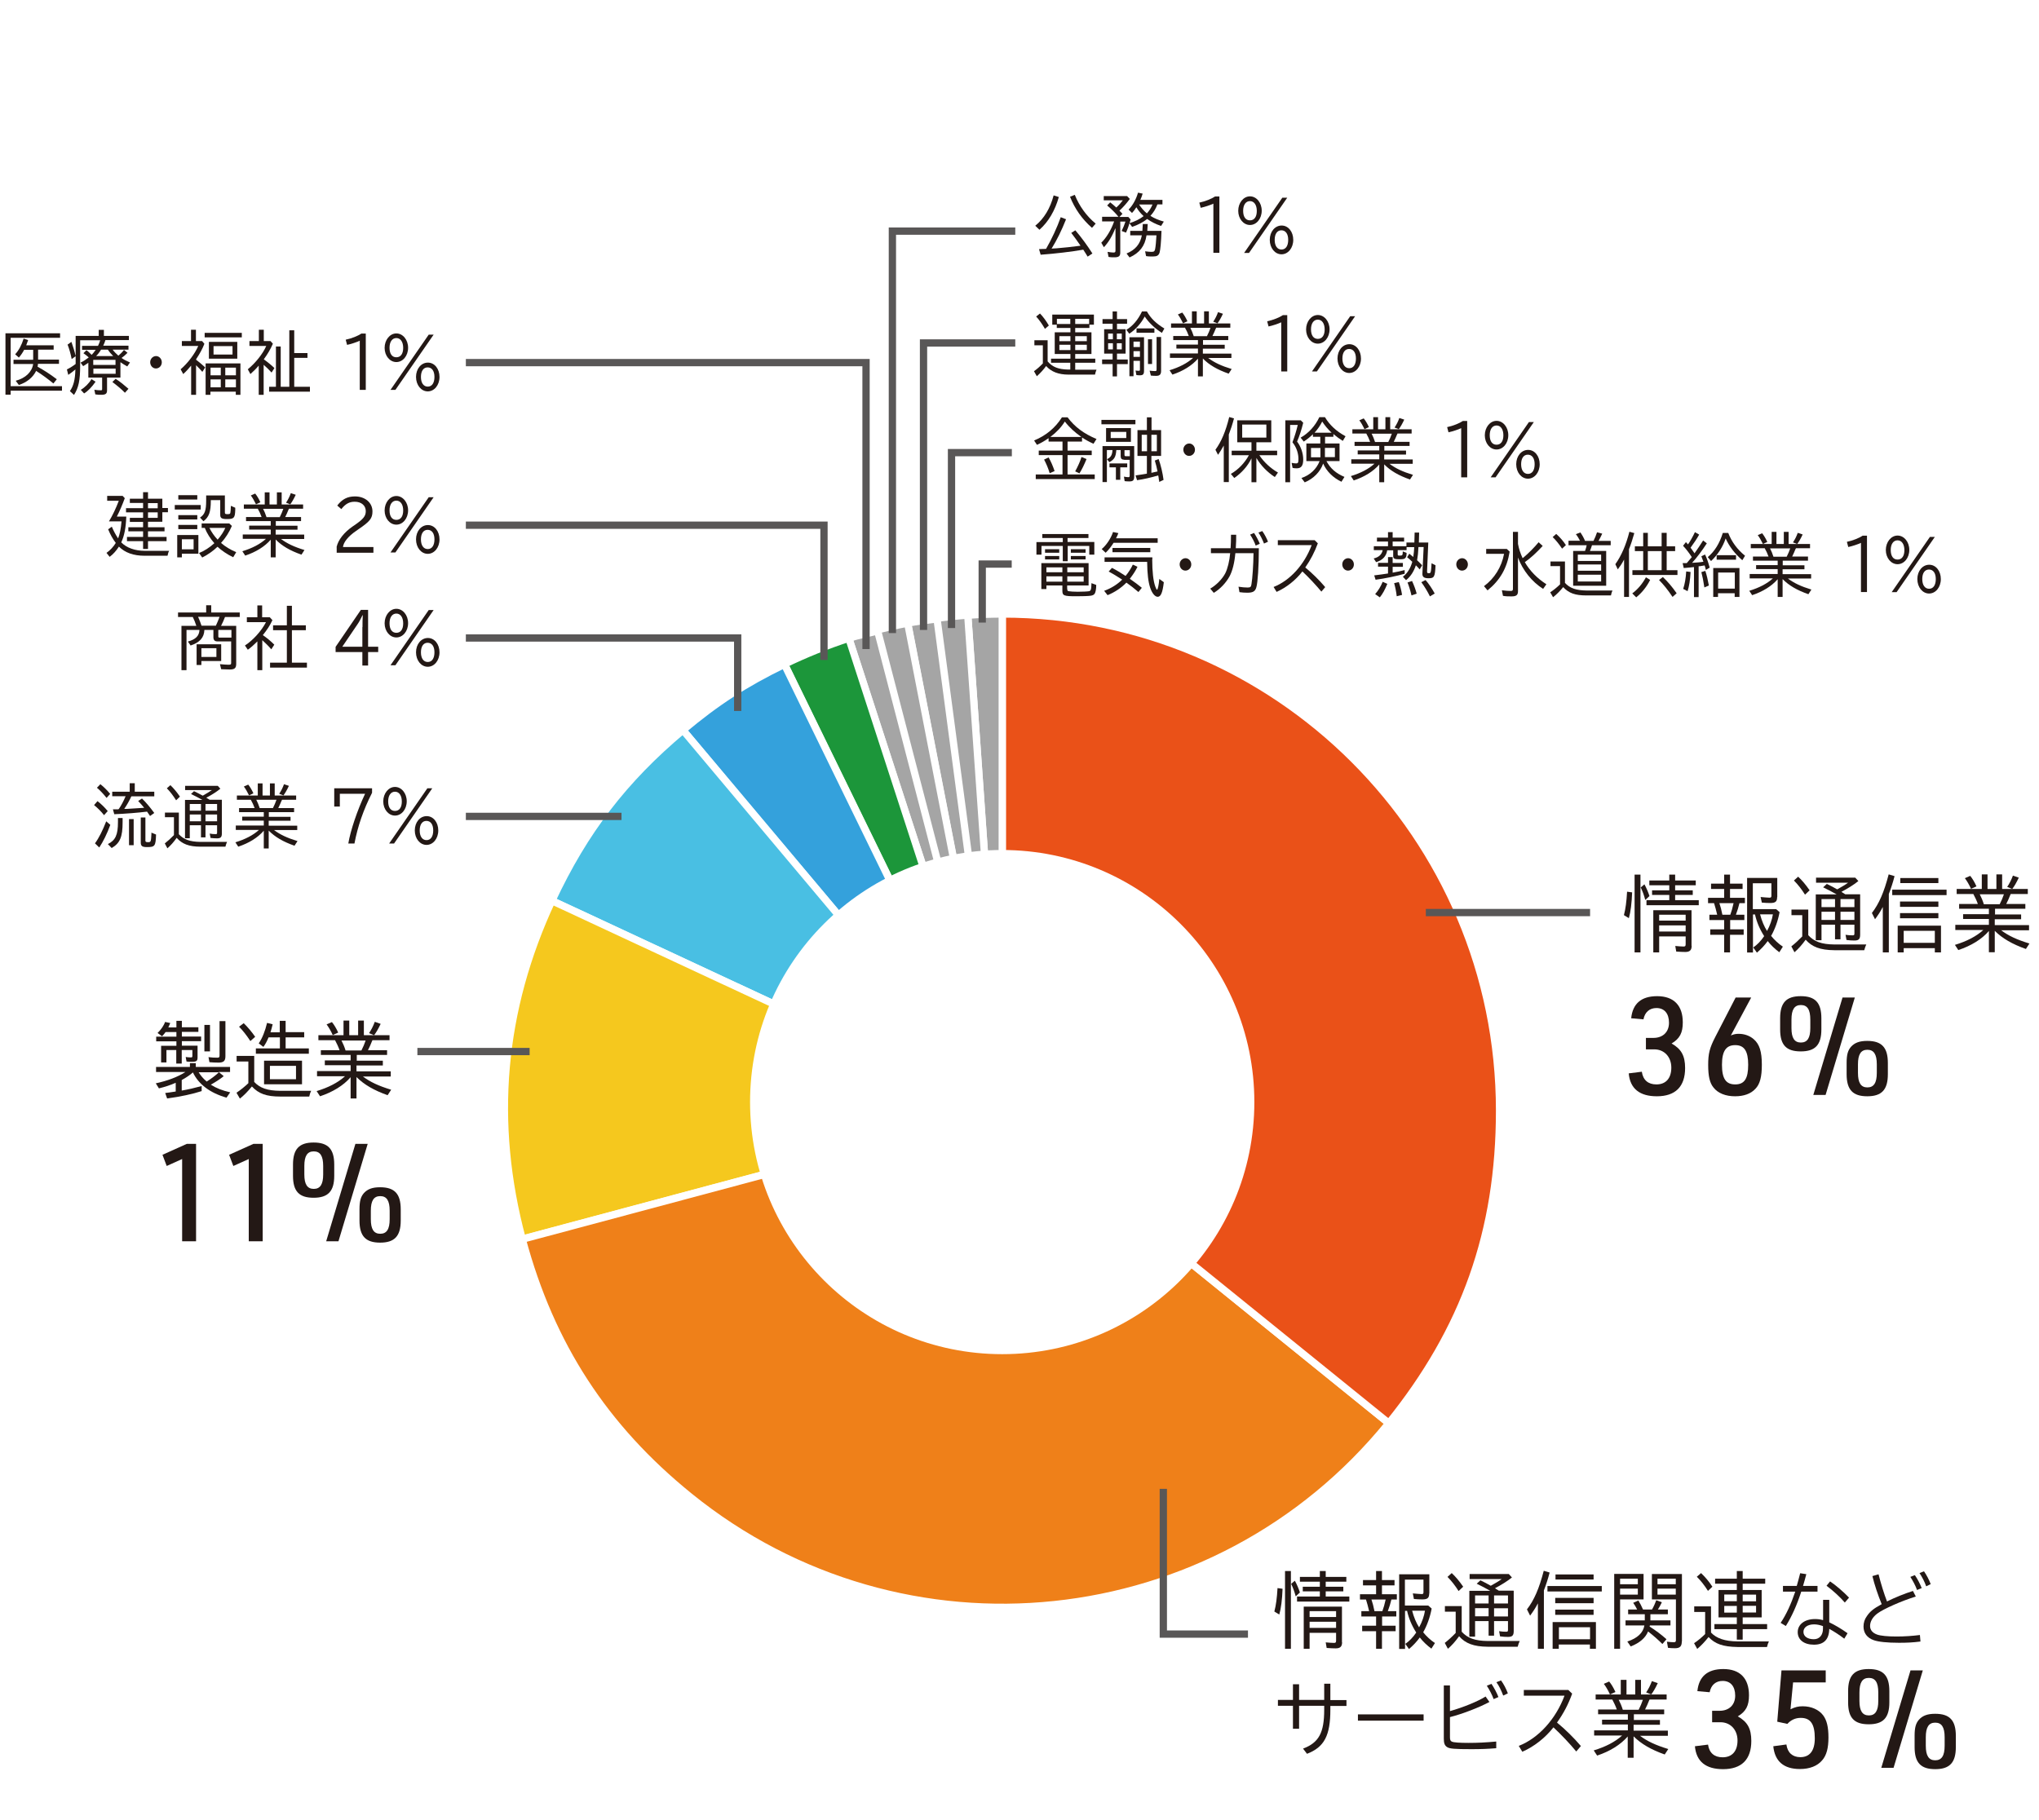<svg width="1120" height="1000" viewBox="0 0 1120 1000" fill="none" xmlns="http://www.w3.org/2000/svg">
<rect x="0" y="0" width="1120" height="1000" fill="#333333" stroke="none"/>
<g clip-path="url(#clip0_112_2696)">
<rect width="1120" height="1000" fill="white"/>
<g clip-path="url(#clip1_112_2696)">
<path d="M550.627 610.182L531.578 338.008C537.578 337.558 544.628 337.333 550.627 337.333V610.182Z" fill="#A5A5A5" stroke="white" stroke-width="4" stroke-miterlimit="10"/>
<path d="M550.627 610.182L512.604 339.956C518.603 339.132 525.578 338.382 531.578 337.933L550.627 610.107V610.182Z" fill="#A5A5A5" stroke="white" stroke-width="4" stroke-miterlimit="10"/>
<path d="M550.627 610.182L498.504 342.354C504.429 341.23 508.779 340.855 514.703 340.031L550.552 610.257L550.627 610.182Z" fill="#A5A5A5" stroke="white" stroke-width="4" stroke-miterlimit="10"/>
<path d="M550.628 610.182L479.98 346.626C485.83 345.052 492.655 343.478 498.58 342.354L550.703 610.182H550.628Z" fill="#A5A5A5" stroke="white" stroke-width="4" stroke-miterlimit="10"/>
<path d="M550.627 610.182L466.256 350.672C472.031 348.799 476.23 348.199 482.08 346.625L550.627 610.182Z" fill="#A5A5A5" stroke="white" stroke-width="4" stroke-miterlimit="10"/>
<path d="M550.627 610.182L430.932 364.91C441.806 359.59 454.781 354.344 466.255 350.672L550.627 610.182Z" fill="#1C963A" stroke="white" stroke-width="4" stroke-miterlimit="10"/>
<path d="M550.627 610.182L375.06 401.18C393.509 385.668 409.183 375.552 430.857 364.985L550.552 610.257L550.627 610.182Z" fill="#34A1DC" stroke="white" stroke-width="4" stroke-miterlimit="10"/>
<path d="M550.627 610.182L303.138 494.853C320.987 456.634 342.736 428.233 375.135 401.105L550.702 610.107L550.627 610.182Z" fill="#49BFE3" stroke="white" stroke-width="4" stroke-miterlimit="10"/>
<path d="M550.627 610.182L286.863 680.773C269.689 616.702 275.088 554.953 303.137 494.853L550.627 610.182Z" fill="#F5C81E" stroke="white" stroke-width="4" stroke-miterlimit="10"/>
<path d="M550.627 610.182L762.868 781.94C667.922 899.067 496.03 917.128 378.809 822.256C331.936 784.338 302.538 739.075 286.863 680.848L550.627 610.257V610.182Z" fill="#EF8019" stroke="white" stroke-width="4" stroke-miterlimit="10"/>
<path d="M550.627 610.182V337.333C701.446 337.333 823.691 459.482 823.691 610.182C823.691 676.502 804.566 730.382 762.868 781.94L550.627 610.182Z" fill="#EA5118" stroke="white" stroke-width="4" stroke-miterlimit="10"/>
<path d="M583.701 295.593H572.527V293.42H597.876V295.593H586.401V297.766H601.1V304.735H598.326V299.939H586.476V308.332H583.776V299.939H572.077V304.735H569.302V297.841H583.776V295.668L583.701 295.593ZM586.251 323.62C586.251 324.444 586.401 324.744 587.076 324.819C587.676 324.968 590.001 325.118 591.951 325.118C594.351 325.118 597.576 324.968 598.176 324.819C599.225 324.594 599.45 323.919 599.525 320.397L602.15 321.371C602.15 323.695 601.775 325.643 601.175 326.317C600.8 326.842 600.125 327.142 599.15 327.292C597.801 327.516 593.976 327.591 591.201 327.591C584.376 327.591 583.551 327.292 583.551 324.519V321.671H574.776V323.62H572.002V309.381H597.951V321.671H586.176V323.545L586.251 323.62ZM581.826 301.738V303.686H574.027V301.738H581.826ZM581.826 305.485V307.358H574.027V305.485H581.826ZM574.776 311.704V314.402H583.551V311.704H574.776ZM574.776 316.65V319.573H583.551V316.65H574.776ZM586.251 314.402H595.251V311.704H586.251V314.402ZM586.251 319.573H595.251V316.65H586.251V319.573ZM596.301 301.738V303.686H588.201V301.738H596.301ZM596.301 305.485V307.358H588.201V305.485H596.301Z" fill="#231815"/>
<path d="M635.898 295.743V298.216H611.674C610.474 300.164 608.974 302.112 607.324 303.686L605.149 301.663C607.774 299.49 610.249 295.743 611.374 292.296L614.299 292.895C613.924 293.869 613.474 294.993 613.024 295.743H635.898ZM606.499 324.594C610.174 323.32 613.774 321.072 616.399 318.449C613.924 316.875 611.224 315.152 608.974 314.028L610.774 312.004C613.474 313.353 615.349 314.552 618.274 316.426C619.849 314.552 621.349 312.154 622.249 310.206L624.799 311.405C623.749 313.653 622.324 315.751 620.599 317.999C624.049 320.397 624.949 321.147 627.199 322.945L625.324 325.268C623.449 323.62 620.749 321.521 618.724 320.097C615.874 323.02 612.274 325.418 608.374 326.992L606.499 324.594ZM632.898 307.358C632.898 314.028 633.498 319.348 634.623 322.346C634.998 323.32 635.298 323.994 635.523 323.994C635.973 323.994 636.498 321.446 636.798 318.074L639.273 319.873C638.598 325.643 637.623 327.891 635.898 327.891C634.398 327.891 632.748 325.868 631.773 322.87C630.723 319.723 630.198 315.301 630.123 309.007V308.707H606.724V306.234H632.973V307.283L632.898 307.358ZM631.848 301.063V303.386H611.074V301.063H631.848Z" fill="#231815"/>
<path d="M654.347 310.131C654.347 312.004 652.922 313.503 651.123 313.503C649.323 313.503 647.973 311.929 647.973 310.056C647.973 308.182 649.473 306.684 651.198 306.684C652.922 306.684 654.347 308.257 654.347 310.056V310.131Z" fill="#231815"/>
<path d="M675.947 301.213C676.097 299.19 676.172 296.792 676.172 293.794H679.022C679.022 295.968 679.022 298.515 678.797 301.213H691.471C691.471 311.18 690.871 319.948 690.121 322.57C689.521 324.894 688.246 325.643 685.172 325.643C683.822 325.643 682.322 325.568 680.822 325.343L680.297 322.346C682.172 322.645 683.747 322.795 685.247 322.795C686.822 322.795 687.197 322.496 687.422 320.922C687.947 317.849 688.472 310.356 688.547 303.911H678.572C678.122 309.082 676.997 313.653 675.422 316.575C673.472 320.172 670.247 323.62 666.722 325.718L664.772 323.395C668.072 321.521 671.372 318.149 673.022 315.002C674.297 312.454 675.347 308.257 675.722 303.911H665.147V301.213H675.947ZM689.746 299.789C689.146 297.991 687.947 295.668 686.672 293.719L688.846 292.82C690.046 294.619 691.246 296.942 691.996 298.74L689.821 299.714L689.746 299.789ZM694.321 298.665C693.496 296.567 692.371 294.244 691.246 292.595L693.346 291.771C694.546 293.42 695.746 295.668 696.496 297.616L694.396 298.59L694.321 298.665Z" fill="#231815"/>
<path d="M722.145 296.792L723.87 298.515C722.145 303.236 719.895 307.583 716.971 311.779C720.645 314.777 724.695 318.749 727.92 322.57L725.82 325.043C722.97 321.596 718.845 317.175 715.396 313.953C711.721 318.749 706.621 322.795 701.221 325.193L699.571 322.496C708.571 318.973 716.446 310.281 720.495 299.49H701.896V296.792H722.22H722.145Z" fill="#231815"/>
<path d="M743.669 310.131C743.669 312.004 742.244 313.503 740.444 313.503C738.644 313.503 737.294 311.929 737.294 310.056C737.294 308.182 738.794 306.684 740.519 306.684C742.244 306.684 743.669 308.257 743.669 310.056V310.131Z" fill="#231815"/>
<path d="M777.043 292.595H779.518L779.368 298.066H784.543L783.868 313.878C783.868 314.777 784.018 314.927 784.843 314.927C785.968 314.927 786.043 314.627 786.343 309.456L788.518 310.58C788.218 316.95 787.843 317.699 784.693 317.699C782.143 317.699 781.168 316.95 781.318 314.927L781.993 300.539H779.143C778.993 303.611 778.768 305.784 778.393 307.808C779.068 308.407 780.043 309.381 781.168 310.58L779.818 312.829C779.293 312.229 778.168 310.955 777.718 310.58C776.593 314.028 774.793 316.8 772.318 318.749L770.593 316.875C773.068 315.002 774.793 312.154 775.768 308.632C775.768 308.632 775.668 308.557 775.468 308.407C774.718 307.583 773.743 306.833 772.918 306.159L774.118 304.211C774.868 304.81 775.618 305.485 776.293 306.009C776.518 304.51 776.818 301.888 776.818 300.614H772.618V302.262H767.743V304.435C767.743 305.185 767.818 305.26 768.868 305.26C770.368 305.26 770.518 305.035 770.518 302.937L772.618 303.761C772.618 305.335 772.468 305.934 771.943 306.534C771.493 307.133 770.743 307.283 768.718 307.283C765.868 307.283 765.268 306.908 765.268 305.41V302.337H761.969C761.519 305.56 759.419 307.808 755.894 308.857L754.544 306.833C757.394 306.159 758.969 304.66 759.494 302.262H754.619V300.089H762.419V297.541H756.344V295.368H762.419V292.37H764.969V295.368H771.268V297.541H764.969V300.089H772.543V298.066H776.893L777.043 292.595ZM762.419 306.084H764.969V309.306H770.593V311.405H764.969V314.627C766.768 314.327 769.693 313.728 771.568 313.203V315.227C767.218 316.5 760.544 317.849 755.594 318.524L754.844 316.126C757.244 315.826 760.619 315.376 762.419 315.077V311.33H756.944V309.232H762.419V306.009V306.084ZM755.369 326.392C757.094 324.444 758.444 322.196 759.494 319.648L762.044 320.772C760.769 323.919 759.419 326.392 757.919 328.191L755.444 326.467L755.369 326.392ZM767.218 327.666C766.918 324.968 766.393 322.57 765.793 320.397L768.343 319.798C769.018 321.671 769.693 323.994 770.143 326.842L767.218 327.591V327.666ZM775.318 327.142C774.718 324.519 773.893 321.896 773.143 320.023L775.618 319.198C776.593 321.297 777.568 323.844 778.168 326.167L775.318 327.142ZM785.443 327.666C784.168 325.043 782.443 322.196 780.718 319.873L783.043 318.674C784.693 320.547 786.643 323.395 788.068 326.093L785.443 327.666Z" fill="#231815"/>
<path d="M806.292 310.131C806.292 312.004 804.867 313.503 803.067 313.503C801.267 313.503 799.917 311.929 799.917 310.056C799.917 308.182 801.417 306.684 803.142 306.684C804.867 306.684 806.292 308.257 806.292 310.056V310.131Z" fill="#231815"/>
<path d="M827.665 301.588L829.24 303.087C827.74 312.229 823.99 318.749 817.091 324.369L815.141 322.046C820.84 317.849 824.815 311.555 826.165 304.286H816.341V301.588H827.74H827.665ZM833.815 298.815C834.34 301.663 835.09 303.911 836.365 306.684C836.515 306.534 836.515 306.459 836.74 306.384C839.515 304.061 842.889 300.689 845.139 297.916L847.389 299.939C844.164 303.461 840.79 306.609 837.565 308.857C840.34 313.653 844.464 317.849 849.414 320.997L847.614 323.545C841.465 319.648 836.365 313.278 833.815 306.309V324.819C833.815 326.917 832.915 327.666 830.29 327.666C828.715 327.666 827.065 327.666 825.565 327.366L824.965 324.294C826.915 324.594 828.79 324.669 829.915 324.669C830.74 324.669 831.04 324.369 831.04 323.545V292.221H833.815V298.74V298.815Z" fill="#231815"/>
<path d="M859.539 320.172C862.389 323.245 865.764 324.369 871.689 324.444H885.713C885.338 325.268 885.038 326.167 884.888 327.142H871.389C865.164 327.142 861.714 325.868 858.639 322.57C857.064 324.519 855.039 326.617 853.09 328.116L851.515 325.418C853.165 324.369 855.04 322.87 856.914 321.072V311.03H851.665V308.482H859.614V320.247L859.539 320.172ZM858.039 301.438C856.389 298.965 854.59 296.717 852.865 295.068L854.815 293.345C856.914 295.218 858.714 297.316 860.139 299.49L858.039 301.438ZM861.564 299.49V297.092H867.864C867.264 295.893 866.514 294.619 865.614 293.495L868.089 292.52C869.214 294.169 869.964 295.518 870.639 297.167H875.289C875.964 295.893 876.789 293.869 877.239 292.445L880.088 293.195C879.488 294.469 878.739 296.042 878.064 297.167H884.738V299.565H874.464C874.314 300.164 873.714 301.738 873.339 302.712H882.263V321.821H864.114V302.712H870.639C871.089 301.438 871.389 300.464 871.539 299.565H861.564V299.49ZM866.664 308.182H879.489V304.735H866.664V308.182ZM866.664 313.578H879.489V310.131H866.664V313.578ZM866.664 319.498H879.489V315.751H866.664V319.498Z" fill="#231815"/>
<path d="M894.788 327.966H892.088V307.433C890.813 309.831 889.988 311.03 888.638 312.829L887.288 309.981C890.588 305.335 893.138 299.49 895.013 292.146L897.713 292.895C896.813 296.117 895.763 299.34 894.788 301.738V327.966ZM896.588 326.018C899.663 323.769 902.287 320.547 904.087 317.175L906.412 318.599C904.537 322.346 901.912 325.643 898.763 328.191L896.588 326.018ZM902.512 292.745H905.137V300.164H912.712V292.745H915.487V300.164H920.137V302.787H915.487V313.278H921.412V315.901H896.663V313.278H902.587V302.787H898.013V300.164H902.587V292.745H902.512ZM905.137 302.787V313.278H912.712V302.787H905.137ZM918.712 327.966C916.012 323.919 913.687 321.072 911.287 318.674L913.387 317.025C916.087 319.573 918.337 322.196 920.962 325.943L918.712 327.966Z" fill="#231815"/>
<path d="M924.262 309.381C925.237 309.381 925.837 309.381 925.987 309.381C926.137 309.381 926.287 309.381 926.512 309.381C927.412 308.332 928.012 307.583 929.287 306.084C927.937 303.986 926.137 301.588 924.487 299.864L926.062 297.841C926.587 298.44 926.812 298.74 927.187 299.115C928.237 297.691 929.886 294.768 931.011 292.37L933.336 293.719C932.136 295.893 930.486 298.366 928.612 300.913C929.362 301.963 930.111 302.937 930.786 303.986C932.361 301.738 934.011 299.34 935.511 296.942L937.536 298.515C935.061 302.337 932.061 306.384 929.437 309.232C931.161 309.157 934.611 308.857 935.661 308.632C935.211 307.358 934.911 306.534 934.536 305.634L936.561 304.66C937.536 306.609 938.361 309.082 939.111 311.854L937.011 313.128C936.861 312.379 936.561 311.33 936.336 310.655C935.586 310.805 935.061 310.88 933.561 311.105H933.036V328.041H930.486V311.555C928.837 311.779 926.662 311.929 924.862 312.079L924.262 309.456V309.381ZM924.562 323.545C925.462 320.772 925.987 317.774 926.212 313.953L928.612 314.252C928.387 318.674 927.862 322.046 926.962 324.819L924.562 323.545ZM936.186 322.72C935.661 319.123 935.136 316.575 934.536 314.327L936.711 313.653C937.461 315.826 938.136 318.749 938.661 321.671L936.261 322.72H936.186ZM938.061 306.084C941.736 303.012 944.511 298.665 946.311 292.82H949.311C951.186 297.691 954.261 301.888 958.535 305.335L957.035 307.808C952.911 304.211 949.761 300.089 947.886 295.818C946.386 300.389 943.461 304.885 939.861 308.257L938.061 306.084ZM955.535 327.966H952.836V325.943H943.686V327.966H941.061V312.079H955.46V327.966H955.535ZM953.586 305.035V307.508H942.936V305.035H953.586ZM943.761 323.395H952.911V314.552H943.761V323.395Z" fill="#231815"/>
<path d="M979.16 310.58H991.159V312.754H979.16V315.451H994.834V317.849H982.084C985.384 320.322 989.284 322.196 994.984 323.919L993.334 326.467C987.109 324.294 982.609 321.671 979.16 318.149V327.966H976.46V318.224C973.16 322.046 968.285 325.043 962.435 326.992L960.86 324.594C966.26 322.945 970.61 320.697 973.835 317.774H961.085V315.376H976.46V312.679H964.61V310.505H976.46V308.032H962.885V305.784H971.435C970.91 304.286 970.085 302.487 969.335 301.213H961.685V298.89H973.16V292.221H975.785V298.89H979.835V292.221H982.459V298.89H994.234V301.213H986.434V301.438L986.284 301.588C985.834 302.787 984.934 304.735 984.409 305.784H993.109V308.032H979.235V310.505L979.16 310.58ZM968.36 298.89C967.46 297.017 966.485 295.293 965.51 294.019L967.91 292.97C968.885 294.169 969.935 295.893 970.76 297.766L968.285 298.89H968.36ZM981.41 305.859C982.234 304.286 982.759 302.937 983.359 301.288H972.26C972.935 302.562 973.61 304.211 974.135 305.859H981.334H981.41ZM984.859 297.991C985.909 296.417 986.809 294.694 987.484 292.745L990.184 293.644C989.059 296.042 988.084 297.691 987.184 298.89L984.859 297.991Z" fill="#231815"/>
<path d="M1022.13 298.291C1020.56 299.04 1017.41 300.089 1015.23 300.539L1014.48 297.691C1017.78 297.017 1021.38 295.518 1023.11 294.319H1025.51V325.268H1022.21V298.216L1022.13 298.291Z" fill="#231815"/>
<path d="M1048.76 302.112C1048.76 306.534 1045.91 309.981 1042.31 309.981C1038.71 309.981 1035.86 306.534 1035.86 302.187C1035.86 297.841 1038.71 294.244 1042.31 294.244C1045.91 294.244 1048.76 297.766 1048.76 302.112ZM1038.56 302.187C1038.56 305.485 1039.91 307.433 1042.31 307.433C1044.71 307.433 1046.06 305.485 1046.06 302.262C1046.06 299.04 1044.63 296.867 1042.31 296.867C1039.98 296.867 1038.56 298.965 1038.56 302.187ZM1062.78 294.993L1041.78 325.343H1039.08L1060.08 294.993H1062.78ZM1066.08 318.149C1066.08 322.645 1063.23 326.093 1059.63 326.093C1056.03 326.093 1053.18 322.645 1053.18 318.149C1053.18 313.653 1056.03 310.281 1059.71 310.281C1063.38 310.281 1066.08 313.728 1066.08 318.149ZM1055.88 318.149C1055.88 321.446 1057.31 323.47 1059.63 323.47C1061.96 323.47 1063.31 321.446 1063.31 318.149C1063.31 314.852 1061.88 312.903 1059.56 312.903C1057.23 312.903 1055.88 314.927 1055.88 318.149Z" fill="#231815"/>
<path d="M550.5 744C626.991 744 689 681.991 689 605.5C689 529.009 626.991 467 550.5 467C474.009 467 412 529.009 412 605.5C412 681.991 474.009 744 550.5 744Z" fill="white"/>
<path d="M940.525 939.931H944.574C949.749 939.931 953.124 936.709 953.124 931.613C953.124 926.517 950.574 923.52 946.224 923.52C942.475 923.52 939.85 925.768 939.1 929.739L932.35 929.14C933.175 921.047 937.975 917 946.599 917C955.749 917 960.699 922.096 960.699 931.388C960.699 937.158 959.049 940.306 954.549 943.003C959.874 946.001 961.974 949.748 961.974 956.492C961.974 966.684 956.649 972.004 946.449 972.004C937 972.004 931.75 967.808 931 959.415L938.2 958.516C938.875 963.087 941.65 965.485 946.224 965.485C951.399 965.485 954.399 962.113 954.399 956.267C954.399 950.422 950.574 946.226 945.024 946.226H940.45V939.931H940.525Z" fill="#231815"/>
<path d="M978.624 917.749H1002.85V924.344H984.923L983.498 939.107C986.123 937.833 987.773 937.458 990.248 937.458C994.973 937.458 999.098 939.331 1001.42 942.404C1003.45 945.102 1004.35 948.849 1004.35 954.619C1004.35 960.389 1003.3 964.436 1000.9 967.133C998.273 970.281 993.998 971.929 988.673 971.929C979.749 971.929 974.874 967.658 974.049 959.415L981.248 958.441C981.848 962.937 984.623 965.41 988.898 965.41C994.073 965.41 996.848 961.888 996.848 955.068C996.848 947.2 994.523 943.828 989.123 943.828C986.198 943.828 983.798 944.952 981.773 947.125L976.224 945.926L978.549 917.749H978.624Z" fill="#231815"/>
<path d="M1015.15 929.14C1015.15 920.597 1018.52 917 1026.47 917C1034.42 917 1037.8 920.597 1037.8 929.14V935.285C1037.8 943.753 1034.42 947.35 1026.47 947.35C1018.52 947.35 1015.15 943.828 1015.15 935.285V929.14ZM1031.72 929.889C1031.72 924.344 1030.07 921.871 1026.55 921.871C1023.02 921.871 1021.37 924.344 1021.37 929.889V934.535C1021.37 940.006 1023.02 942.479 1026.55 942.479C1030.07 942.479 1031.72 940.006 1031.72 934.535V929.889ZM1049.42 917.749H1056.17L1040.12 971.255H1033.37L1049.42 917.749ZM1051.67 953.72C1051.67 949.148 1052.34 946.75 1054.14 944.727C1056.17 942.554 1058.79 941.58 1062.99 941.58C1070.94 941.58 1074.32 945.177 1074.32 953.72V959.864C1074.32 968.407 1070.94 972.004 1062.99 972.004C1055.04 972.004 1051.67 968.407 1051.67 959.864V953.72ZM1068.17 954.469C1068.17 948.924 1066.52 946.451 1062.99 946.451C1059.47 946.451 1057.82 948.924 1057.82 954.469V959.115C1057.82 964.661 1059.47 967.133 1062.99 967.133C1066.52 967.133 1068.17 964.661 1068.17 959.115V954.469Z" fill="#231815"/>
<path d="M892.013 502.721C892.913 499.349 893.438 495.302 893.738 489.907L896.512 490.281C896.288 496.276 895.688 500.997 894.713 504.445L892.013 502.796V502.721ZM901.087 480.539V523.254H897.862V480.539H901.087ZM903.712 494.403C903.037 491.78 902.137 489.457 901.237 487.584L903.262 485.86C904.312 487.733 905.362 490.206 906.037 492.305L903.787 494.403H903.712ZM931.461 483.762V486.385H920.137V489.157H929.811V491.705H920.137V494.553H933.111V497.326H904.387V494.553H916.912V491.705H907.462V489.157H916.912V486.385H905.962V483.762H916.912V480.539H920.137V483.762H931.461ZM929.211 519.657C929.211 522.055 928.161 523.029 925.686 523.029C924.561 523.029 922.686 522.954 920.737 522.804L920.212 519.732C921.861 519.882 923.586 520.032 924.786 520.032C925.686 520.032 925.911 519.732 925.911 518.758V514.486H911.362V523.254H908.137V500.098H929.136V519.657H929.211ZM911.362 505.794H925.911V502.571H911.362V505.794ZM911.362 511.789H925.911V508.416H911.362V511.789Z" fill="#231815"/>
<path d="M950.285 510.59H957.785V513.587H950.285V523.254H947.061V513.587H939.411V510.59H947.061V505.494H938.961V502.571H943.236C942.711 500.323 942.036 497.775 941.511 496.201H938.211V493.279H947.061V488.408H939.861V485.485H947.061V480.539H950.285V485.485H957.185V488.408H950.285V493.279H958.46V496.201H955.46C954.935 498.45 954.41 500.098 953.51 502.571H958.16V505.494H950.36V510.59H950.285ZM944.436 496.201C945.036 497.925 945.636 500.173 946.086 502.571H950.435C951.11 500.698 951.635 498.974 952.235 496.201H944.436ZM976.159 492.829C976.159 495.302 975.259 496.127 972.409 496.127C971.06 496.127 969.185 496.052 967.76 495.902L967.085 492.829C968.885 492.979 971.135 493.204 972.035 493.204C972.71 493.204 973.009 492.904 973.009 492.23V485.261H962.81V499.499H975.634L977.509 501.147C976.609 505.943 974.959 510.515 972.86 514.187C974.509 516.285 976.909 518.533 979.309 520.107L977.359 523.179C975.109 521.53 972.71 519.282 970.985 517.034C969.26 519.432 967.31 521.456 965.06 523.404L963.035 520.556C965.21 519.058 967.16 517.109 969.035 514.336C966.56 510.44 964.91 506.543 964.01 502.421H962.885V523.329H959.66V482.338H976.234V492.904L976.159 492.829ZM966.785 502.346C967.76 506.018 969.035 509.016 970.61 511.489C972.185 508.641 973.384 505.269 973.834 502.346H966.71H966.785Z" fill="#231815"/>
<path d="M993.259 513.812C996.483 517.334 1000.53 518.833 1007.58 518.908H1025.13C1024.68 519.807 1024.38 520.706 1024.01 522.055H1007.51C999.858 521.98 995.284 520.257 991.834 516.285C989.809 519.132 987.634 521.53 985.684 523.179L983.959 519.957C985.909 518.458 988.009 516.51 989.959 514.486V502.796H984.034V499.724H993.259V513.737V513.812ZM991.534 491.63C989.659 488.633 987.559 485.935 985.384 483.762L987.709 481.664C989.809 483.612 991.834 486.01 994.009 489.157L991.459 491.555L991.534 491.63ZM1021.76 491.405V513.512C1021.76 515.91 1021.01 516.734 1018.61 516.734C1017.33 516.734 1015.76 516.66 1014.26 516.435L1013.73 513.587C1015.08 513.812 1016.36 513.887 1017.56 513.887C1018.46 513.887 1018.61 513.737 1018.61 512.763V508.042H1010.96V516.06H1007.96V508.042H1000.53V516.585H997.383V491.405H1008.86C1006.53 490.057 1004.06 488.783 1001.43 487.509L1003.46 485.635C1005.86 486.834 1006.98 487.359 1009.16 488.633C1011.11 487.584 1013.96 485.86 1015.16 484.961H997.533V482.188H1019.06L1020.78 484.062C1018.53 485.935 1014.93 488.183 1011.48 489.982L1012.01 490.356C1012.98 490.956 1013.06 490.956 1013.58 491.331H1021.61L1021.76 491.405ZM1000.53 498.375H1007.96V493.953H1000.53V498.375ZM1000.53 505.419H1007.96V500.923H1000.53V505.419ZM1010.96 498.375H1018.61V493.953H1010.96V498.375ZM1018.61 500.923H1010.96V505.419H1018.61V500.923Z" fill="#231815"/>
<path d="M1037.43 523.254H1034.21V498.3C1032.86 500.923 1031.43 503.021 1029.93 505.044L1028.21 501.597C1032.11 496.576 1034.88 490.206 1037.43 480.39L1040.66 481.364C1039.76 484.886 1038.71 488.033 1037.51 491.181V523.329L1037.43 523.254ZM1069.23 488.783V491.78H1039.38V488.783H1069.23ZM1066.16 523.254H1062.78V520.931H1045.68V523.254H1042.38V508.566H1066.16V523.254ZM1064.73 495.302V498.225H1043.66V495.302H1064.73ZM1064.73 501.672V504.52H1043.66V501.672H1064.73ZM1064.73 482.413V485.186H1043.81V482.413H1064.73ZM1045.68 518.008H1062.78V511.414H1045.68V518.008Z" fill="#231815"/>
<path d="M1095.7 502.421H1110.18V505.044H1095.7V508.266H1114.53V511.114H1099.23C1103.2 514.112 1107.85 516.285 1114.75 518.383L1112.8 521.381C1105.38 518.758 1099.9 515.61 1095.7 511.414V523.179H1092.48V511.489C1088.58 516.06 1082.66 519.657 1075.68 521.98L1073.81 519.132C1080.26 517.184 1085.51 514.486 1089.41 510.964H1074.03V508.117H1092.48V504.894H1078.31V502.271H1092.48V499.274H1076.13V496.651H1086.41C1085.81 494.928 1084.76 492.679 1083.93 491.181H1074.78V488.408H1088.58V480.39H1091.73V488.408H1096.6V480.39H1099.75V488.408H1113.85V491.181H1104.4V491.405L1104.25 491.63C1103.73 493.054 1102.68 495.377 1102 496.651H1112.5V499.274H1095.85V502.271L1095.7 502.421ZM1082.66 488.333C1081.61 486.01 1080.41 483.987 1079.28 482.488L1082.21 481.214C1083.41 482.638 1084.61 484.661 1085.66 486.984L1082.66 488.333ZM1098.4 496.801C1099.38 494.928 1100.05 493.279 1100.73 491.331H1087.46C1088.28 492.904 1089.1 494.853 1089.7 496.801H1098.4ZM1102.53 487.284C1103.8 485.41 1104.85 483.312 1105.68 481.064L1108.9 482.188C1107.55 485.036 1106.43 486.984 1105.3 488.408L1102.53 487.284Z" fill="#231815"/>
<path d="M904.162 570.24H908.212C913.387 570.24 916.762 567.018 916.762 561.922C916.762 556.826 914.212 553.829 909.862 553.829C906.112 553.829 903.487 556.077 902.737 560.049L895.988 559.449C896.813 551.356 901.612 547.309 910.237 547.309C919.387 547.309 924.336 552.405 924.336 561.697C924.336 567.467 922.687 570.615 918.187 573.313C923.511 576.31 925.611 580.057 925.611 586.801C925.611 596.993 920.287 602.314 910.087 602.314C900.637 602.314 895.388 598.117 894.638 589.724L901.837 588.825C902.512 593.396 905.287 595.794 909.862 595.794C915.037 595.794 918.037 592.422 918.037 586.577C918.037 580.731 914.212 576.535 908.662 576.535H904.087V570.24H904.162Z" fill="#231815"/>
<path d="M950.736 568.891C952.386 568.217 953.511 567.992 955.01 567.992C958.16 567.992 961.085 569.041 963.26 570.915C966.485 573.687 967.76 577.734 967.76 585.003C967.76 591.672 966.71 595.719 964.16 598.267C961.685 600.965 957.785 602.313 953.061 602.313C947.886 602.313 943.686 600.665 941.211 597.517C939.111 594.97 938.286 591.223 938.286 585.078C938.286 578.933 939.036 575.785 942.261 569.566L953.361 548.058H961.91L950.736 568.891ZM945.861 585.003C945.861 592.646 948.036 595.794 953.136 595.794C958.235 595.794 960.26 592.572 960.26 585.003C960.26 577.434 958.085 574.212 953.136 574.212C948.186 574.212 945.861 577.359 945.861 585.003Z" fill="#231815"/>
<path d="M977.81 559.449C977.81 550.906 981.185 547.309 989.134 547.309C997.084 547.309 1000.46 550.906 1000.46 559.449V565.594C1000.46 574.062 997.084 577.659 989.134 577.659C981.185 577.659 977.81 574.137 977.81 565.594V559.449ZM994.384 560.198C994.384 554.653 992.734 552.18 989.209 552.18C985.684 552.18 984.034 554.653 984.034 560.198V564.845C984.034 570.315 985.684 572.788 989.209 572.788C992.734 572.788 994.384 570.315 994.384 564.845V560.198ZM1012.08 548.058H1018.83L1002.78 601.564H996.034L1012.08 548.058ZM1014.33 584.029C1014.33 579.457 1015.01 577.059 1016.81 575.036C1018.83 572.863 1021.46 571.889 1025.66 571.889C1033.61 571.889 1036.98 575.486 1036.98 584.029V590.174C1036.98 598.716 1033.61 602.314 1025.66 602.314C1017.71 602.314 1014.33 598.716 1014.33 590.174V584.029ZM1030.91 584.778C1030.91 579.233 1029.26 576.76 1025.73 576.76C1022.21 576.76 1020.56 579.233 1020.56 584.778V589.424C1020.56 594.97 1022.21 597.443 1025.73 597.443C1029.26 597.443 1030.91 594.97 1030.91 589.424V584.778Z" fill="#231815"/>
<path d="M122.845 591.298C120.82 592.946 118.57 594.37 115.795 595.944C118.72 597.817 122.095 599.166 126.445 600.14L124.42 603.063C115.42 600.515 109.045 595.719 105.97 589.199C104.395 590.623 102.371 591.972 99.821 593.396V599.166C103.046 598.642 107.245 597.667 110.77 596.693V599.466C105.97 601.04 99.146 602.538 91.796 603.513L90.746 600.515C92.921 600.215 93.296 600.215 96.521 599.691V594.895C93.671 596.169 90.671 597.143 87.296 597.967L85.571 595.194C91.871 593.846 97.721 591.672 101.846 588.975H85.721V586.202H104.321V584.104H107.545V586.202H126.37V588.975H120.145L122.77 591.148L122.845 591.298ZM96.896 560.873H99.896V564.395H108.97V566.943H99.896V569.491H110.47V572.039H99.896V574.512H108.52V580.956C108.52 582.83 107.92 583.354 105.67 583.354C104.246 583.354 103.271 583.354 102.446 583.204L101.996 580.731C103.046 580.881 103.946 580.956 104.845 580.956C105.52 580.956 105.67 580.806 105.67 580.132V576.91H99.821V584.328H96.821V576.91H91.421V583.729H88.496V574.586H96.896V572.114H85.796V569.566H96.896V567.018H90.971C90.371 567.842 89.696 568.666 89.021 569.341L86.546 567.542C88.346 565.819 89.996 563.496 90.671 561.472L93.521 562.072C93.071 563.196 92.846 563.72 92.471 564.47H96.896V560.948V560.873ZM109.12 589.124C110.395 591.148 111.595 592.572 113.545 594.22C115.945 592.721 118.57 590.773 120.22 589.124H109.12ZM115.345 563.121V577.659H112.27V563.121H115.345ZM123.82 561.023V580.282C123.82 582.905 122.845 583.804 119.995 583.804C118.345 583.804 116.545 583.729 115.045 583.579L114.52 580.806C116.245 581.031 117.67 581.106 119.32 581.106C120.37 581.106 120.595 580.881 120.595 579.907V561.023H123.745H123.82Z" fill="#231815"/>
<path d="M139.569 594.37C142.794 597.817 146.919 599.241 153.894 599.316H170.918C170.468 600.215 170.168 601.04 169.868 602.463H153.894C146.319 602.463 142.044 600.89 138.369 596.918C136.044 599.766 133.719 602.089 131.769 603.587L129.895 600.365C132.144 598.866 134.544 596.918 136.419 595.119V583.204H129.97V580.132H139.644V594.37H139.569ZM137.469 571.889C135.444 568.816 133.344 566.119 131.319 564.095L133.869 562.147C136.044 564.245 138.294 566.943 140.169 569.641L137.544 571.964L137.469 571.889ZM153.669 567.093V560.873H156.893V567.093H167.093V569.94H156.893V576.01H169.643V578.933H140.544V576.01H153.744V569.94H147.519C146.619 572.114 145.794 573.687 144.669 575.186L142.119 573.238C144.069 570.465 145.644 566.418 146.694 561.997L149.769 562.746C149.319 564.62 149.019 565.744 148.569 567.168H153.819L153.669 567.093ZM165.893 595.719H145.044V582.755H165.893V595.719ZM148.269 592.946H162.593V585.602H148.269V592.946Z" fill="#231815"/>
<path d="M195.817 582.755H210.291V585.378H195.817V588.6H214.641V591.448H199.342C203.317 594.445 207.967 596.618 214.866 598.717L212.916 601.714C205.492 599.091 200.017 595.944 195.817 591.747V603.513H192.592V591.822C188.692 596.393 182.768 599.99 175.793 602.314L173.918 599.466C180.368 597.518 185.617 594.82 189.517 591.298H174.143V588.45H192.592V585.228H178.418V582.605H192.592V579.607H176.243V576.985H186.517C185.917 575.261 184.867 573.013 184.043 571.514H174.893V568.741H188.692V560.723H191.842V568.741H196.717V560.723H199.867V568.741H213.966V571.514H204.517V571.739L204.367 571.964C203.842 573.388 202.792 575.711 202.117 576.985H212.616V579.607H195.967V582.605L195.817 582.755ZM182.768 568.666C181.718 566.343 180.518 564.32 179.393 562.821L182.318 561.547C183.518 562.971 184.718 564.994 185.767 567.318L182.768 568.666ZM198.517 577.134C199.492 575.261 200.167 573.612 200.842 571.664H187.567C188.392 573.238 189.217 575.186 189.817 577.134H198.517ZM202.717 567.617C203.992 565.744 205.042 563.646 205.867 561.397L209.091 562.522C207.742 565.369 206.617 567.318 205.492 568.741L202.717 567.617Z" fill="#231815"/>
<path d="M100.046 636.785L91.571 640.607L89.246 634.462L102.596 628.467H107.695V681.972H100.046V636.785Z" fill="#231815"/>
<path d="M136.644 636.785L128.17 640.607L125.845 634.462L139.194 628.467H144.294V681.972H136.644V636.785Z" fill="#231815"/>
<path d="M160.943 639.857C160.943 631.314 164.318 627.717 172.268 627.717C180.218 627.717 183.592 631.314 183.592 639.857V646.002C183.592 654.47 180.218 658.067 172.268 658.067C164.318 658.067 160.943 654.545 160.943 646.002V639.857ZM177.518 640.607C177.518 635.061 175.868 632.588 172.343 632.588C168.818 632.588 167.168 635.061 167.168 640.607V645.253C167.168 650.723 168.818 653.196 172.343 653.196C175.868 653.196 177.518 650.723 177.518 645.253V640.607ZM195.217 628.467H201.967L185.917 681.972H179.168L195.217 628.467ZM197.467 664.437C197.467 659.866 198.142 657.468 199.942 655.444C201.967 653.271 204.592 652.297 208.791 652.297C216.741 652.297 220.116 655.894 220.116 664.437V670.582C220.116 679.125 216.741 682.722 208.791 682.722C200.842 682.722 197.467 679.125 197.467 670.582V664.437ZM214.041 665.186C214.041 659.641 212.391 657.168 208.866 657.168C205.342 657.168 203.692 659.641 203.692 665.186V669.833C203.692 675.378 205.342 677.851 208.866 677.851C212.391 677.851 214.041 675.378 214.041 669.833V665.186Z" fill="#231815"/>
<path d="M57.148 447.867C55.648 445.918 53.623 443.895 51.673 442.321L53.548 440.148C55.423 441.572 57.523 443.595 59.172 445.618L57.148 447.867ZM52.198 463.304C54.298 460.456 56.398 456.26 58.348 451.239L60.597 453.187C58.798 458.133 56.623 462.479 54.523 465.627L52.198 463.379V463.304ZM58.573 438.424C56.923 436.326 55.048 434.303 53.248 432.804L55.123 430.856C56.698 432.055 58.723 434.003 60.523 436.176L58.573 438.349V438.424ZM67.347 449.515V451.763C67.347 459.857 65.922 463.229 61.347 465.927L59.248 463.753C63.447 461.655 64.797 458.658 64.797 451.613V449.44H67.347V449.515ZM84.746 435.052V437.525H72.147C71.097 439.848 69.747 442.246 68.247 444.419H69.672C73.722 444.195 74.322 444.12 79.197 443.82C78.147 442.546 77.172 441.422 75.897 440.073L77.997 438.724C80.172 440.822 82.197 443.22 84.746 446.668L82.422 448.316C81.672 447.192 81.372 446.742 80.772 445.918C76.122 446.518 68.697 447.117 62.772 447.342L62.022 444.644H64.872L65.247 444.494C66.672 442.396 67.872 440.148 68.997 437.45H61.647V434.977H71.247V430.331H74.022V434.977H84.671L84.746 435.052ZM73.422 450.04V464.353H70.872V450.04H73.422ZM79.872 449.066V461.88C79.872 462.479 80.172 462.704 81.297 462.704C82.871 462.704 82.947 462.479 83.171 458.208V457.459L85.721 458.508C85.496 464.877 85.121 465.402 80.697 465.402C78.072 465.402 77.322 464.803 77.322 462.854V449.141H79.872V449.066Z" fill="#231815"/>
<path d="M98.171 458.283C100.871 461.205 104.246 462.479 110.096 462.554H124.72C124.345 463.304 124.12 464.053 123.82 465.177H110.096C103.796 465.177 99.971 463.678 97.046 460.306C95.396 462.704 93.596 464.653 91.946 466.076L90.522 463.379C92.171 462.105 93.896 460.531 95.546 458.808V448.991H90.597V446.443H98.246V458.133L98.171 458.283ZM96.746 439.698C95.171 437.225 93.446 434.902 91.646 433.104L93.596 431.38C95.321 433.029 97.046 435.052 98.846 437.675L96.746 439.698ZM121.87 439.474V457.908C121.87 459.932 121.195 460.606 119.245 460.606C118.195 460.606 116.92 460.531 115.645 460.381L115.195 457.983C116.32 458.208 117.37 458.283 118.42 458.283C119.17 458.283 119.245 458.133 119.245 457.384V453.412H112.871V460.081H110.396V453.412H104.246V460.531H101.621V439.474H111.146C109.196 438.349 107.096 437.3 104.921 436.251L106.571 434.678C108.596 435.652 109.496 436.176 111.371 437.15C113.021 436.251 115.345 434.827 116.395 434.078H101.696V431.755H119.62L121.045 433.329C119.17 434.902 116.245 436.776 113.321 438.275L113.771 438.574C114.595 439.024 114.67 439.099 115.12 439.399H121.795L121.87 439.474ZM104.246 445.394H110.396V441.722H104.246V445.394ZM104.246 451.239H110.396V447.492H104.246V451.239ZM112.871 445.394H119.245V441.722H112.871V445.394ZM119.245 447.492H112.871V451.239H119.245V447.492Z" fill="#231815"/>
<path d="M147.594 448.766H159.594V450.939H147.594V453.637H163.269V456.035H150.519C153.819 458.508 157.719 460.381 163.418 462.105L161.769 464.653C155.544 462.479 151.044 459.857 147.594 456.335V466.151H144.894V456.409C141.594 460.231 136.72 463.229 130.87 465.177L129.295 462.779C134.695 461.131 139.045 458.882 142.269 455.96H129.52V453.562H144.894V450.864H133.045V448.691H144.894V446.218H131.32V443.97H139.869C139.345 442.471 138.52 440.673 137.77 439.399H130.12V437.076H141.594V430.406H144.219V437.076H148.269V430.406H150.894V437.076H162.669V439.399H154.869V439.623L154.719 439.773C154.269 440.972 153.369 442.921 152.844 443.97H161.544V446.218H147.669V448.691L147.594 448.766ZM136.795 437.001C135.895 435.127 134.92 433.404 133.945 432.13L136.345 431.08C137.32 432.279 138.37 434.003 139.195 435.876L136.72 437.001H136.795ZM149.919 443.97C150.744 442.396 151.269 441.047 151.869 439.399H140.769C141.444 440.673 142.119 442.321 142.644 443.97H149.844H149.919ZM153.369 436.101C154.419 434.528 155.319 432.804 155.994 430.856L158.694 431.755C157.569 434.153 156.594 435.802 155.694 437.001L153.369 436.101Z" fill="#231815"/>
<path d="M204.367 433.104V435.577C199.642 444.869 196.492 453.937 194.692 463.454H191.317C192.517 456.26 196.267 445.169 200.542 436.101H186.668V443.145H183.593V433.104H204.292H204.367Z" fill="#231815"/>
<path d="M223.416 440.223C223.416 444.644 220.566 448.091 216.966 448.091C213.366 448.091 210.517 444.644 210.517 440.298C210.517 435.951 213.366 432.354 216.966 432.354C220.566 432.354 223.416 435.876 223.416 440.223ZM213.216 440.298C213.216 443.595 214.566 445.543 216.966 445.543C219.366 445.543 220.716 443.595 220.716 440.373C220.716 437.15 219.291 434.977 216.966 434.977C214.641 434.977 213.216 437.075 213.216 440.298ZM237.44 433.104L216.441 463.454H213.741L234.741 433.104H237.44ZM240.74 456.26C240.74 460.756 237.89 464.203 234.291 464.203C230.691 464.203 227.841 460.756 227.841 456.26C227.841 451.763 230.691 448.391 234.366 448.391C238.04 448.391 240.74 451.838 240.74 456.26ZM230.541 456.26C230.541 459.557 231.966 461.58 234.291 461.58C236.616 461.58 237.965 459.557 237.965 456.26C237.965 452.962 236.541 451.014 234.216 451.014C231.891 451.014 230.541 453.037 230.541 456.26Z" fill="#231815"/>
<path d="M69.373 283.753C69.148 289.898 68.323 294.319 66.598 297.991C69.523 300.988 74.172 302.637 79.497 302.637H92.922C92.547 303.236 92.322 303.911 92.022 305.335H79.422C73.347 305.335 68.698 303.686 65.323 300.314C63.898 302.562 62.098 304.585 60.223 305.934L58.498 303.761C60.448 302.412 62.323 300.389 63.598 298.291C62.023 296.267 60.598 293.719 59.398 290.797L61.423 289.373C62.398 291.696 63.448 293.644 64.873 295.818C65.773 293.644 66.448 290.272 66.748 286.45H59.848C61.648 283.528 63.823 279.032 65.248 275.135H58.873V272.437H67.348L68.548 273.711C67.273 277.158 65.698 280.905 64.423 283.303L64.198 283.828H69.448L69.373 283.753ZM81.297 289.673H90.372V291.921H81.297V294.993H91.497V297.316H81.297V301.588H78.597V297.316H69.748V294.993H78.597V291.921H70.498V289.673H78.597V286.75H71.323V284.502H78.597V281.504H69.223V279.181H78.597V276.334H71.323V274.011H78.597V270.414H81.297V274.011H89.172V279.106H92.247V281.43H89.172V286.675H81.297V289.598V289.673ZM86.622 279.256V276.409H81.297V279.256H86.622ZM86.622 284.502V281.504H81.297V284.502H86.622Z" fill="#231815"/>
<path d="M110.246 277.458V279.931H95.996V277.458H110.246ZM108.971 304.211H99.896V306.234H97.346V293.944H108.971V304.286V304.211ZM108.371 272.062V274.46H97.946V272.062H108.371ZM108.371 283.003V285.401H97.946V283.003H108.371ZM108.371 288.399V290.722H97.946V288.399H108.371ZM99.896 301.813H106.346V296.267H99.896V301.813ZM127.345 288.998C125.92 292.37 123.895 295.593 121.42 298.291C123.67 300.314 126.745 302.112 129.745 303.386L128.095 306.159C124.645 304.51 121.645 302.412 119.47 300.389C117.22 302.637 113.845 304.96 111.07 306.309L109.346 303.836C112.195 302.712 115.12 300.838 117.745 298.44C115.645 296.117 113.62 292.97 112.495 290.047H110.77V287.574H125.92L127.42 288.998H127.345ZM123.52 272.062V281.504C123.52 282.329 123.745 282.479 124.945 282.479C126.145 282.479 126.37 282.329 126.52 281.804C126.67 281.13 126.745 279.931 126.82 277.907L129.22 278.957V279.556V280.156C129.07 284.577 128.545 285.176 124.645 285.176C121.795 285.176 120.97 284.652 120.97 282.853V274.76H115.795V275.06C115.795 281.28 114.82 284.052 111.745 286.375L109.871 284.352C112.495 282.629 113.245 280.53 113.245 274.985V272.212H123.595L123.52 272.062ZM115.045 290.047C116.095 292.221 117.745 294.619 119.545 296.492C121.57 294.169 122.995 291.846 123.745 290.047H115.045Z" fill="#231815"/>
<path d="M151.418 288.848H163.418V291.022H151.418V293.719H167.093V296.117H154.343C157.643 298.59 161.543 300.464 167.243 302.187L165.593 304.735C159.368 302.562 154.868 299.939 151.418 296.417V306.234H148.718V296.492C145.419 300.314 140.544 303.311 134.694 305.26L133.119 302.862C138.519 301.213 142.869 298.965 146.094 296.042H133.344V293.644H148.718V290.947H136.869V288.773H148.718V286.301H135.144V284.052H143.694C143.169 282.554 142.344 280.755 141.594 279.481H133.944V277.158H145.419V270.489H148.044V277.158H152.093V270.489H154.718V277.158H166.493V279.481H158.693V279.706L158.543 279.856C158.093 281.055 157.193 283.003 156.668 284.052H165.368V286.301H151.493V288.773L151.418 288.848ZM140.619 277.083C139.719 275.21 138.744 273.486 137.769 272.212L140.169 271.163C141.144 272.362 142.194 274.086 143.019 275.959L140.544 277.083H140.619ZM153.668 284.127C154.493 282.554 155.018 281.205 155.618 279.556H144.519C145.194 280.83 145.869 282.479 146.394 284.127H153.593H153.668ZM157.118 276.184C158.168 274.61 159.068 272.887 159.743 270.938L162.443 271.838C161.318 274.236 160.343 275.884 159.443 277.083L157.118 276.184Z" fill="#231815"/>
<path d="M184.867 300.614C185.767 296.567 188.917 292.595 193.717 289.223L194.617 288.624C199.642 285.176 200.917 283.528 200.917 280.83C200.917 277.758 198.517 275.659 194.842 275.659C191.842 275.659 189.742 276.858 187.492 279.706L185.242 277.758C187.942 274.236 190.867 272.737 194.992 272.737C200.542 272.737 204.591 276.184 204.591 280.98C204.591 284.802 203.166 286.525 196.867 290.797L195.592 291.696C191.317 294.619 188.692 297.841 188.392 300.539H205.116V303.686H184.942V300.689L184.867 300.614Z" fill="#231815"/>
<path d="M224.166 280.38C224.166 284.802 221.316 288.249 217.716 288.249C214.116 288.249 211.267 284.802 211.267 280.455C211.267 276.109 214.116 272.512 217.716 272.512C221.316 272.512 224.166 276.034 224.166 280.38ZM213.966 280.38C213.966 283.678 215.316 285.626 217.716 285.626C220.116 285.626 221.466 283.678 221.466 280.455C221.466 277.233 220.041 275.06 217.716 275.06C215.391 275.06 213.966 277.158 213.966 280.38ZM238.19 273.186L217.191 303.536H214.491L235.491 273.186H238.19ZM241.415 296.342C241.415 300.838 238.565 304.286 234.966 304.286C231.366 304.286 228.516 300.838 228.516 296.342C228.516 291.846 231.366 288.474 235.041 288.474C238.715 288.474 241.415 291.921 241.415 296.342ZM231.216 296.342C231.216 299.639 232.641 301.663 234.966 301.663C237.291 301.663 238.64 299.639 238.64 296.342C238.64 293.045 237.216 291.097 234.891 291.097C232.566 291.097 231.216 293.12 231.216 296.342Z" fill="#231815"/>
<path d="M255.89 288.549H452.606V362.587" stroke="#595757" stroke-width="4" stroke-miterlimit="10"/>
<path d="M119.395 352.396C117.97 352.396 117.22 351.646 117.22 350.148V346.101H112.27C112.12 350.297 109.72 352.995 104.696 354.644L103.196 352.471C107.395 351.347 109.42 349.398 109.57 346.101H102.446V368.208H99.671V343.853H107.845C107.17 341.829 106.721 340.63 105.896 338.982H97.796V336.509H113.245V332.537H116.02V336.509H131.694V338.982H123.595C122.995 340.556 122.245 342.279 121.42 343.853H129.745V364.76C129.745 367.084 128.845 367.833 126.22 367.833C124.945 367.833 122.77 367.758 121.495 367.683L120.82 364.91C122.695 365.06 124.345 365.21 125.395 365.21C126.745 365.21 126.97 365.06 126.97 364.236V352.396H119.32H119.395ZM121.495 363.187H110.62V365.36H107.995V353.969H121.495V363.262V363.187ZM108.82 338.907C109.495 340.331 110.245 342.429 110.695 343.778H118.57C119.17 342.504 120.07 340.406 120.595 338.907H108.82ZM110.62 360.939H118.87V356.143H110.62V360.939ZM127.045 346.101H119.92V349.698C119.92 350.073 120.07 350.297 120.52 350.297H127.12V346.101H127.045Z" fill="#231815"/>
<path d="M149.694 340.63C148.194 343.778 146.769 345.951 144.37 348.949C146.544 350.447 148.494 352.021 150.669 354.194L149.019 356.742C147.369 354.794 145.944 353.445 144.07 351.721V368.208H141.37V352.396C139.495 354.269 137.845 355.768 136.12 356.967L134.545 354.644C138.97 351.796 143.695 346.551 146.094 341.829H135.595V339.132H141.37V332.612H143.995V339.132H148.194L149.619 340.705L149.694 340.63ZM157.569 332.837H160.344V343.553H167.994V346.251H160.344V364.086H168.593V366.784H148.344V364.086H157.569V346.251H149.994V343.553H157.569V332.837Z" fill="#231815"/>
<path d="M202.192 335.01V355.318H207.742V358.241H202.192V365.66H199.042V358.241H184.343V355.393L198.217 335.085H202.117L202.192 335.01ZM199.117 344.527C199.117 342.804 199.117 339.881 199.267 338.008H199.117C198.142 340.031 197.242 341.755 196.492 342.804L188.018 355.318H199.042V344.527H199.117Z" fill="#231815"/>
<path d="M224.166 342.354C224.166 346.775 221.316 350.223 217.716 350.223C214.116 350.223 211.267 346.775 211.267 342.429C211.267 338.083 214.116 334.486 217.716 334.486C221.316 334.486 224.166 338.008 224.166 342.354ZM213.966 342.429C213.966 345.726 215.316 347.675 217.716 347.675C220.116 347.675 221.466 345.726 221.466 342.504C221.466 339.282 220.041 337.108 217.716 337.108C215.391 337.108 213.966 339.207 213.966 342.429ZM238.19 335.16L217.191 365.51H214.491L235.491 335.16H238.19ZM241.415 358.391C241.415 362.887 238.565 366.334 234.966 366.334C231.366 366.334 228.516 362.887 228.516 358.391C228.516 353.894 231.366 350.522 235.041 350.522C238.715 350.522 241.415 353.969 241.415 358.391ZM231.216 358.391C231.216 361.688 232.641 363.711 234.966 363.711C237.291 363.711 238.64 361.688 238.64 358.391C238.64 355.093 237.216 353.145 234.891 353.145C232.566 353.145 231.216 355.168 231.216 358.391Z" fill="#231815"/>
<path d="M255.89 350.522H405.208V390.614" stroke="#595757" stroke-width="4" stroke-miterlimit="10"/>
<path d="M5.85 212.187H34.049V214.66H5.85V216.833H3V183.111H32.999V185.584H5.85V212.187ZM20.924 197.574H32.399V199.897H20.849C20.849 200.422 20.774 200.796 20.624 201.471C24.074 203.344 27.449 205.517 31.199 208.365L29.324 210.688C26.624 208.44 23.099 205.817 20.099 203.944L19.874 203.719C18.149 207.316 14.774 210.089 10.35 211.513L8.625 209.189C14.024 207.766 17.549 204.393 18.224 199.972H7.425V197.649H18.224V192.179H13.275C12.45 193.752 11.325 195.401 10.35 196.45L8.325 194.652C10.35 192.478 11.925 189.481 12.975 186.034L15.45 186.858C15.075 187.982 14.774 188.731 14.399 189.706H29.474V192.104H20.924V197.574Z" fill="#231815"/>
<path d="M57.898 186.858C57.523 188.057 57.298 188.731 56.698 189.93H70.573V192.104H61.873C62.848 193.378 63.898 194.427 65.023 195.401C65.923 194.652 67.123 193.527 68.098 192.253L70.048 193.827C68.848 195.026 67.948 195.851 66.748 196.675C68.173 197.649 69.598 198.398 71.398 199.148L69.898 201.321C68.323 200.422 67.423 199.897 66.148 198.998V207.466H58.798V214.435C58.798 216.309 58.048 216.908 55.573 216.908C54.598 216.908 53.698 216.908 52.348 216.683L51.823 214.135C53.098 214.36 54.373 214.435 55.348 214.435C56.023 214.435 56.098 214.285 56.098 213.686V207.466H48.523V199.298C47.549 200.047 46.649 200.572 45.674 201.171L44.249 199.223C45.749 198.548 47.399 197.424 48.748 196.375C47.774 195.476 46.874 194.801 45.824 194.052L47.474 192.403C48.373 193.003 49.199 193.827 50.324 194.951C50.998 194.352 51.898 193.153 52.573 192.179H45.074V190.005H53.848C54.373 188.956 54.748 187.907 55.048 186.933H44.024V200.871C44.024 208.965 43.199 212.936 40.649 216.983L38.399 214.885C40.349 212.112 41.249 208.665 41.399 203.269V202.97L41.249 203.119C40.199 204.019 38.699 205.143 37.499 205.967L36.749 202.97C38.174 202.295 40.349 200.946 41.549 199.972V195.701L39.374 197.274C38.774 194.202 38.024 191.654 37.124 189.331L39.224 187.832C40.124 190.305 40.949 193.003 41.549 195.626V184.535H54.223V181.238H57.073V184.535H70.798V186.858H57.898ZM44.324 214.21C46.649 212.861 48.898 210.613 50.248 208.29L52.498 209.714C50.473 212.637 48.298 214.885 46.199 216.159L44.324 214.135V214.21ZM51.223 197.724V200.497H63.448V197.724H51.223ZM63.523 202.52H51.298V205.368H63.523V202.52ZM62.173 195.626C61.123 194.577 60.073 193.378 59.248 192.104H55.498C54.673 193.527 53.773 194.652 52.798 195.626H62.173ZM68.623 215.784C66.823 213.911 64.573 212.037 61.723 209.864L63.523 208.14C65.998 209.714 68.173 211.513 70.573 213.611L68.623 215.784Z" fill="#231815"/>
<path d="M88.872 199.073C88.872 200.946 87.447 202.445 85.647 202.445C83.847 202.445 82.497 200.871 82.497 198.998C82.497 197.124 83.997 195.626 85.722 195.626C87.447 195.626 88.872 197.199 88.872 198.998V199.073Z" fill="#231815"/>
<path d="M107.62 197.574C109.495 198.998 111.07 200.347 112.72 201.846L111.145 204.318C110.17 203.119 109.195 202.145 107.695 200.647V216.908H104.995V200.871C103.421 202.745 102.146 204.169 100.646 205.517L99.221 202.895C103.196 199.522 107.095 194.277 108.895 190.08H99.896V187.383H104.92V181.163H107.62V187.383H110.995L112.27 188.881C111.22 191.654 109.72 194.352 107.77 197.274V197.574H107.62ZM132.819 182.886V185.359H112.42V182.886H132.819ZM132.144 216.908H129.519V215.184H115.57V216.908H112.945V199.672H132.069V216.908H132.144ZM130.344 197.05H114.745V187.832H130.344V197.05ZM115.645 206.192H121.27V201.995H115.645V206.192ZM115.645 212.786H121.27V208.44H115.645V212.786ZM117.295 194.801H127.72V190.155H117.295V194.801ZM129.594 201.995H123.745V206.192H129.594V201.995ZM129.594 208.44H123.745V212.786H129.594V208.44Z" fill="#231815"/>
<path d="M149.844 188.956C148.644 191.729 147.069 194.427 144.894 197.424C147.219 199.073 149.094 200.647 150.744 202.22L149.169 204.693C148.044 203.419 146.394 201.771 144.819 200.422V216.908H142.119V200.871C140.544 202.745 139.119 204.094 137.544 205.517L136.119 202.895C140.244 199.522 144.369 194.427 146.244 190.08H137.019V187.383H142.194V181.163H144.894V187.383H148.569L149.919 188.881L149.844 188.956ZM168.893 193.977V196.6H161.618V212.487H170.243V215.184H147.819V212.487H151.568V190.38H154.193V212.487H158.918V181.462H161.618V193.977H168.893Z" fill="#231815"/>
<path d="M197.542 187.233C195.967 187.982 192.817 189.031 190.643 189.481L189.893 186.633C193.192 185.959 196.792 184.46 198.517 183.261H200.917V214.21H197.617V187.158L197.542 187.233Z" fill="#231815"/>
<path d="M224.166 191.054C224.166 195.476 221.316 198.923 217.716 198.923C214.116 198.923 211.267 195.476 211.267 191.129C211.267 186.783 214.116 183.186 217.716 183.186C221.316 183.186 224.166 186.708 224.166 191.054ZM213.966 191.054C213.966 194.352 215.316 196.3 217.716 196.3C220.116 196.3 221.466 194.352 221.466 191.129C221.466 187.907 220.041 185.734 217.716 185.734C215.391 185.734 213.966 187.832 213.966 191.054ZM238.19 183.86L217.191 214.21H214.491L235.491 183.86H238.19ZM241.415 207.091C241.415 211.587 238.565 215.035 234.966 215.035C231.366 215.035 228.516 211.587 228.516 207.091C228.516 202.595 231.366 199.223 235.041 199.223C238.715 199.223 241.415 202.67 241.415 207.091ZM231.216 207.091C231.216 210.388 232.641 212.412 234.966 212.412C237.291 212.412 238.64 210.388 238.64 207.091C238.64 203.794 237.216 201.846 234.891 201.846C232.566 201.846 231.216 203.869 231.216 207.091Z" fill="#231815"/>
<path d="M255.89 199.223H475.705V356.592" stroke="#595757" stroke-width="4" stroke-miterlimit="10"/>
<path d="M557.677 126.983H490.18V347.825" stroke="#595757" stroke-width="4" stroke-miterlimit="10"/>
<path d="M568.626 124.06C573.501 120.088 576.876 114.468 578.751 107.349L581.6 108.248C579.501 115.742 575.826 121.962 570.951 126.233L568.701 124.06H568.626ZM574.551 136.799C577.626 131.479 580.7 124.884 582.65 119.339L585.575 120.463C583.1 126.683 580.476 132.003 577.626 136.575L580.326 136.425C583.4 136.2 589.925 135.526 593.525 135.001C591.575 132.153 590.15 130.205 588.425 127.957L590.675 126.533C593.825 130.205 597.2 134.776 600.05 139.272L597.425 140.996C596.6 139.572 596.075 138.823 595.025 137.174C588.5 138.298 579.876 139.347 571.626 139.947L570.726 136.874C571.626 136.874 572.226 136.799 572.601 136.799H573.201L574.476 136.725L574.551 136.799ZM599.825 125.184C594.35 120.388 590.375 114.693 587.75 108.098L590.375 107.049C592.85 113.269 596.9 118.814 601.85 122.861L599.75 125.259L599.825 125.184Z" fill="#231815"/>
<path d="M612.574 125.559C611 129.605 608.75 133.352 606.35 135.825L604.925 133.352C607.7 130.655 610.325 126.383 611.974 121.662H605.375V119.114H614.374C612.499 116.791 610.25 114.618 608.15 112.894L609.8 111.171C611.15 112.22 611.6 112.595 613.174 114.018C614.449 112.894 616.024 111.096 616.774 110.047H606.275V107.724H619.099L620.599 109.297C618.724 111.845 616.924 113.868 614.899 115.742C615.424 116.266 615.799 116.641 616.549 117.465L614.899 119.189H619.774L621.049 120.613C620.224 123.461 619.399 125.859 618.499 127.807L616.099 126.908C616.924 125.259 617.674 123.386 618.199 121.737H615.349V138.823C615.349 140.696 614.524 141.371 612.2 141.371C611.075 141.371 609.95 141.371 608.9 141.146L608.375 138.373C609.8 138.598 610.7 138.748 611.6 138.748C612.499 138.748 612.724 138.523 612.724 137.624V125.559H612.574ZM629.749 129.381C628.924 135.151 625.924 138.973 620.449 141.446L618.799 139.272C623.599 137.324 626.299 134.102 627.199 129.306H620.824V126.833H627.499L627.724 123.086H630.424L630.199 126.833H637.998C637.773 133.277 637.398 137.174 636.948 138.748C636.423 140.396 635.523 140.921 633.199 140.921C632.149 140.921 630.649 140.921 629.524 140.696L628.999 138.073C630.799 138.298 631.624 138.373 632.374 138.373C633.799 138.373 634.174 138.148 634.474 136.949C634.774 135.675 635.074 132.228 635.224 129.306H629.824L629.749 129.381ZM620.299 122.636C623.524 121.662 626.074 120.388 628.174 118.739C626.599 117.316 625.249 115.667 624.199 113.868C622.999 115.667 622.774 115.967 621.799 117.016L619.924 115.142C622.174 112.894 624.049 109.522 625.099 105.85L627.649 106.375C627.274 107.649 626.824 108.848 626.374 109.822H638.523V112.295H635.749C634.774 114.843 633.724 116.566 631.924 118.59C633.949 119.938 636.573 120.988 639.273 121.737L637.773 124.135C634.699 123.086 632.524 121.962 630.124 120.313C627.949 122.037 625.324 123.461 621.874 124.66L620.299 122.561V122.636ZM625.699 112.37C626.749 114.018 628.324 115.892 629.974 117.241C631.324 115.742 632.299 114.243 633.049 112.37H625.699Z" fill="#231815"/>
<path d="M666.422 111.92C664.847 112.669 661.697 113.719 659.522 114.168L658.772 111.321C662.072 110.646 665.672 109.147 667.397 107.948H669.797V138.898H666.497V111.92H666.422Z" fill="#231815"/>
<path d="M693.046 115.742C693.046 120.163 690.196 123.61 686.596 123.61C682.996 123.61 680.146 120.163 680.146 115.817C680.146 111.47 682.996 107.873 686.596 107.873C690.196 107.873 693.046 111.396 693.046 115.742ZM682.846 115.817C682.846 119.114 684.196 121.063 686.596 121.063C688.996 121.063 690.346 119.114 690.346 115.892C690.346 112.669 688.921 110.496 686.596 110.496C684.271 110.496 682.846 112.595 682.846 115.817ZM707.07 108.623L686.071 138.973H683.371L704.37 108.623H707.07ZM710.37 131.779C710.37 136.275 707.52 139.722 703.92 139.722C700.321 139.722 697.471 136.275 697.471 131.779C697.471 127.282 700.321 123.91 703.995 123.91C707.67 123.91 710.37 127.357 710.37 131.779ZM700.171 131.779C700.171 135.076 701.596 137.099 703.92 137.099C706.245 137.099 707.595 135.076 707.595 131.779C707.595 128.481 706.17 126.533 703.845 126.533C701.521 126.533 700.171 128.556 700.171 131.779Z" fill="#231815"/>
<path d="M557.677 188.432H507.279V346.101" stroke="#595757" stroke-width="4" stroke-miterlimit="10"/>
<path d="M587.975 199.298H577.326V197.05H587.975V194.502H579.351V182.587H587.975V180.188H580.476V178.39H578.001V172.845H600.875V178.39H598.4V180.188H590.6V182.587H599.525V194.502H590.6V197.05H601.625V199.298H590.6V203.119H602.3C601.925 204.019 601.625 204.918 601.475 205.817H586.925C581.451 205.817 577.401 204.244 574.626 201.096C573.276 202.97 571.401 205.068 569.526 206.716L567.951 203.944C569.676 202.745 571.176 201.396 572.826 199.672V189.706H568.176V186.933H575.451V198.548C578.151 201.696 581.301 202.895 586.7 203.045H587.9V199.223L587.975 199.298ZM573.951 180.638C572.526 178.165 570.801 175.692 569.151 173.894L571.251 172.245C572.901 173.894 574.626 176.292 576.126 178.84L573.951 180.713V180.638ZM580.551 175.168V178.015H587.9V175.168H580.551ZM581.901 184.685V187.457H587.975V184.685H581.901ZM581.901 189.406V192.328H587.975V189.406H581.901ZM590.6 178.015H598.25V175.168H590.6V178.015ZM590.6 187.457H596.975V184.685H590.6V187.457ZM590.6 192.328H596.975V189.406H590.6V192.328Z" fill="#231815"/>
<path d="M611.15 177.865H605.6V175.318H611.15V171.121H613.55V175.318H619.099V177.865H613.55V180.863H618.274V194.277H613.55V197.499H619.474V200.047H613.55V206.791H611.15V200.047H605.375V197.499H611.15V194.277H606.5V180.863H611.15V177.865ZM608.675 183.261V186.408H611.3V183.261H608.675ZM608.675 188.582V191.954H611.3V188.582H608.675ZM613.475 186.408H616.175V183.261H613.475V186.408ZM613.475 191.954H616.175V188.582H613.475V191.954ZM618.649 181.238C622.099 179.214 625.099 175.767 627.274 171.121H629.974C632.149 174.943 634.999 177.716 639.574 180.488L638.224 182.886C634.399 180.488 631.024 177.266 628.774 173.894C626.824 177.641 623.524 181.313 620.299 183.336L618.724 181.238H618.649ZM628.399 203.719C628.399 205.592 627.874 206.192 626.149 206.192C625.474 206.192 624.874 206.192 624.199 206.042L623.749 203.569C624.199 203.644 624.874 203.719 625.474 203.719C626.074 203.719 626.149 203.569 626.149 202.97V198.249H622.624V206.716H620.374V185.284H628.399V203.644V203.719ZM622.624 190.68H626.149V187.682H622.624V190.68ZM622.624 196.075H626.149V192.928H622.624V196.075ZM634.099 180.413V182.811H624.274V180.413H634.099ZM632.824 186.408V199.972H630.574V186.408H632.824ZM637.774 185.134V203.794C637.774 205.667 637.024 206.492 635.149 206.492C634.399 206.492 632.974 206.492 632.149 206.342L631.474 203.644C632.449 203.794 633.724 203.869 634.474 203.869C635.149 203.869 635.299 203.719 635.299 202.97V185.134H637.699H637.774Z" fill="#231815"/>
<path d="M660.722 189.406H672.722V191.579H660.722V194.277H676.396V196.675H663.647C666.947 199.148 670.847 201.021 676.546 202.745L674.896 205.293C668.672 203.119 664.172 200.497 660.722 196.975V206.791H658.022V197.05C654.722 200.871 649.848 203.869 643.998 205.817L642.423 203.419C647.823 201.771 652.172 199.522 655.397 196.6H642.648V194.202H658.022V191.504H646.173V189.331H658.022V186.858H644.448V184.61H652.997C652.472 183.111 651.647 181.313 650.897 180.039H643.248V177.716H654.722V171.046H657.347V177.716H661.397V171.046H664.022V177.716H675.796V180.039H667.997V180.263L667.847 180.413C667.397 181.612 666.497 183.561 665.972 184.61H674.671V186.858H660.797V189.331L660.722 189.406ZM649.848 177.641C648.948 175.767 647.973 174.044 646.998 172.77L649.398 171.721C650.373 172.92 651.422 174.643 652.247 176.517L649.773 177.641H649.848ZM662.972 184.685C663.797 183.111 664.322 181.762 664.922 180.114H653.822C654.497 181.388 655.172 183.036 655.697 184.685H662.897H662.972ZM666.422 176.741C667.472 175.168 668.372 173.444 669.047 171.496L671.747 172.395C670.622 174.793 669.647 176.442 668.747 177.641L666.422 176.741Z" fill="#231815"/>
<path d="M703.696 177.116C702.121 177.865 698.971 178.915 696.796 179.364L696.046 176.517C699.346 175.842 702.946 174.343 704.67 173.144H707.07V204.094H703.771V177.041L703.696 177.116Z" fill="#231815"/>
<path d="M730.319 180.938C730.319 185.359 727.47 188.806 723.87 188.806C720.27 188.806 717.42 185.359 717.42 181.013C717.42 176.666 720.27 173.069 723.87 173.069C727.47 173.069 730.319 176.591 730.319 180.938ZM720.12 180.938C720.12 184.235 721.47 186.184 723.87 186.184C726.27 186.184 727.62 184.235 727.62 181.013C727.62 177.79 726.195 175.617 723.87 175.617C721.545 175.617 720.12 177.716 720.12 180.938ZM744.344 173.744L723.345 204.094H720.645L741.644 173.744H744.344ZM747.569 196.975C747.569 201.471 744.719 204.918 741.119 204.918C737.519 204.918 734.669 201.471 734.669 196.975C734.669 192.478 737.519 189.106 741.194 189.106C744.869 189.106 747.569 192.553 747.569 196.975ZM737.369 196.975C737.369 200.272 738.794 202.295 741.119 202.295C743.444 202.295 744.794 200.272 744.794 196.975C744.794 193.677 743.369 191.729 741.044 191.729C738.719 191.729 737.369 193.752 737.369 196.975Z" fill="#231815"/>
<path d="M555.802 248.682H522.653V345.052" stroke="#595757" stroke-width="4" stroke-miterlimit="10"/>
<path d="M586.401 247.558H599.675V250.031H586.401V260.672H601.325V263.22H568.926V260.672H583.626V250.031H570.576V247.558H583.626V242.612H575.976V240.738C573.726 242.312 572.001 243.286 569.601 244.41L568.026 242.012C574.701 239.24 579.651 235.043 583.326 229.273H586.401C590.375 234.593 595.325 238.265 602.3 241.188L600.65 243.811C598.175 242.687 596.525 241.787 594.35 240.364V242.612H586.401V247.558ZM576.576 259.997C575.751 257.15 574.626 254.602 573.501 252.504L575.976 251.305C577.251 253.478 578.301 255.951 579.276 258.798L576.576 259.997ZM593.975 240.064C590.525 237.666 587.301 234.743 584.901 231.596C582.951 234.743 580.326 237.516 576.951 240.064H593.9H593.975ZM590.6 258.948C592.025 256.325 593.375 253.403 594.05 251.08L596.825 252.204C595.625 255.126 594.2 258.124 592.925 260.072L590.525 258.948H590.6Z" fill="#231815"/>
<path d="M623.674 230.697V233.095H605V230.697H623.674ZM617.525 252.578C616.175 252.578 615.575 251.979 615.575 250.63V247.258H613.175C612.95 251.005 612.05 252.504 609.35 253.927L608.075 252.279C610.175 251.305 610.925 249.956 611.075 247.258H608V264.868H605.6V245.085H622.999V261.796C622.999 263.819 622.399 264.494 620.449 264.494C619.624 264.494 618.574 264.494 617.75 264.344L617.374 261.871C618.124 262.021 619.174 262.171 619.774 262.171C620.374 262.171 620.524 261.946 620.524 261.196V252.653H617.45L617.525 252.578ZM621.199 242.762H607.55V235.193H621.199V242.762ZM615.275 263.594H612.95V256.775H609.425V254.602H619.174V256.775H615.35V263.594H615.275ZM610.1 240.663H618.649V237.291H610.1V240.663ZM620.599 247.333H617.674V249.956C617.674 250.405 617.899 250.63 618.274 250.63H620.599V247.333ZM629.974 229.273H632.524V236.317H637.774V250.48H632.449V259.773C633.649 259.473 634.774 259.248 635.824 259.023C635.449 257.15 634.849 254.602 634.324 253.028L636.424 252.204C637.549 255.276 638.674 259.997 639.124 263.669L636.724 264.793V264.119L636.574 263.669C636.424 262.47 636.424 262.096 636.199 261.196C632.524 262.32 627.949 263.37 624.574 263.819L623.749 261.196C625.624 260.972 627.799 260.597 629.974 260.222V250.48H624.799V236.317H629.974V229.273ZM627.124 247.932H630.049V238.865H627.124V247.932ZM635.449 238.865H632.449V247.932H635.449V238.865Z" fill="#231815"/>
<path d="M656.373 247.108C656.373 248.981 654.948 250.48 653.148 250.48C651.348 250.48 649.998 248.907 649.998 247.033C649.998 245.16 651.498 243.661 653.223 243.661C654.948 243.661 656.373 245.235 656.373 247.033V247.108Z" fill="#231815"/>
<path d="M674.972 264.868H672.197V244.785C671.072 246.808 670.247 248.157 669.047 249.881L667.622 247.108C670.847 242.687 673.247 237.066 675.197 229.123L677.822 229.872C676.997 233.02 676.022 236.017 674.972 238.715V264.868ZM691.696 250.031C694.096 253.777 697.996 257.375 701.971 259.623L700.246 262.096C696.196 259.473 692.521 255.726 690.121 251.604V264.943H687.421V251.829C685.396 256.026 682.021 259.847 677.972 262.62L676.097 260.372C680.147 258.049 683.746 254.302 685.996 250.106H676.547V247.633H687.421V242.986H679.622V230.921H698.296V242.986H690.121V247.633H701.521V250.106H691.696V250.031ZM682.321 240.439H695.596V233.245H682.321V240.439Z" fill="#231815"/>
<path d="M714.495 230.921L715.845 232.27C714.87 236.242 713.745 239.689 712.47 242.612C714.57 245.309 715.845 249.056 715.845 252.429C715.845 255.801 714.795 257.3 712.32 257.3C711.57 257.3 710.895 257.3 709.995 257.075L709.47 254.302C710.595 254.527 711.345 254.602 711.945 254.602C712.995 254.602 713.22 254.152 713.22 252.129C713.22 249.506 712.395 246.658 710.895 244.335C710.695 244.036 710.37 243.586 709.92 242.986L710.07 242.612C711.045 240.064 712.095 236.692 712.845 233.469H708.645V264.943H706.021V230.921H714.495ZM736.919 264.718C732.194 262.47 728.67 258.948 726.795 254.677C725.295 259.098 721.545 262.995 716.67 265.018L714.87 262.62C719.52 261.121 723.195 257.674 724.845 253.328H717.57V243.661H725.22V239.989H721.17V238.565C719.745 239.989 717.945 241.413 716.145 242.612L714.42 240.439C718.77 238.041 722.445 233.994 724.695 229.198H727.77C730.395 233.544 733.994 236.916 739.094 239.689L737.594 242.237C735.569 240.963 734.369 240.064 732.719 238.715L732.419 238.415V239.989H727.845V243.661H735.794V253.328H728.595C730.769 257.374 733.844 260.072 738.494 262.021L736.919 264.569V264.718ZM720.12 246.134V251.23H725.295V246.134H720.12ZM731.444 237.741C729.345 235.792 727.695 233.769 726.27 231.596C725.22 233.769 723.87 235.717 722.07 237.741H731.444ZM727.77 251.155H733.244V246.059H727.77V251.155Z" fill="#231815"/>
<path d="M760.319 247.558H772.318V249.731H760.319V252.429H775.993V254.827H763.244C766.544 257.3 770.443 259.173 776.143 260.897L774.493 263.444C768.268 261.271 763.769 258.648 760.319 255.126V264.943H757.619V255.201C754.319 259.023 749.444 262.021 743.594 263.969L742.02 261.571C747.419 259.922 751.769 257.674 754.994 254.752H742.245V252.354H757.619V249.656H745.769V247.483H757.619V245.01H744.044V242.762H752.594C752.069 241.263 751.244 239.464 750.494 238.19H742.845V235.867H754.319V229.198H756.944V235.867H760.994V229.198H763.619V235.867H775.393V238.19H767.593V238.415L767.443 238.565C766.993 239.764 766.094 241.712 765.569 242.762H774.268V245.01H760.394V247.483L760.319 247.558ZM749.519 235.792C748.619 233.919 747.644 232.195 746.669 230.921L749.069 229.872C750.044 231.071 751.094 232.795 751.919 234.668L749.444 235.792H749.519ZM762.569 242.837C763.394 241.263 763.919 239.914 764.519 238.265H753.419C754.094 239.539 754.769 241.188 755.294 242.837H762.494H762.569ZM766.019 234.893C767.068 233.319 767.968 231.596 768.643 229.647L771.343 230.547C770.218 232.945 769.243 234.593 768.343 235.792L766.019 234.893Z" fill="#231815"/>
<path d="M802.541 235.268C800.966 236.017 797.817 237.066 795.642 237.516L794.892 234.668C798.191 233.994 801.791 232.495 803.516 231.296H805.916V262.245H802.616V235.193L802.541 235.268Z" fill="#231815"/>
<path d="M828.49 239.09C828.49 243.511 825.64 246.958 822.041 246.958C818.441 246.958 815.591 243.511 815.591 239.165C815.591 234.818 818.441 231.221 822.041 231.221C825.64 231.221 828.49 234.743 828.49 239.09ZM818.291 239.09C818.291 242.387 819.641 244.335 822.041 244.335C824.44 244.335 825.79 242.387 825.79 239.165C825.79 235.942 824.365 233.769 822.041 233.769C819.716 233.769 818.291 235.867 818.291 239.09ZM842.515 231.896L821.516 262.245H818.816L839.815 231.896H842.515ZM845.74 255.051C845.74 259.548 842.89 262.995 839.29 262.995C835.69 262.995 832.84 259.548 832.84 255.051C832.84 250.555 835.69 247.183 839.365 247.183C843.04 247.183 845.74 250.63 845.74 255.051ZM835.54 255.051C835.54 258.349 836.965 260.372 839.29 260.372C841.615 260.372 842.965 258.349 842.965 255.051C842.965 251.754 841.54 249.806 839.215 249.806C836.89 249.806 835.54 251.829 835.54 255.051Z" fill="#231815"/>
<path d="M555.727 309.906H539.527V342.054" stroke="#595757" stroke-width="4" stroke-miterlimit="10"/>
<path d="M700 885.331C700.9 881.959 701.425 877.913 701.725 872.517L704.5 872.892C704.275 878.887 703.675 883.608 702.7 887.055L700 885.406V885.331ZM709.075 863.15V905.864H705.85V863.15H709.075ZM711.7 877.013C711.025 874.39 710.125 872.067 709.225 870.194L711.25 868.47C712.299 870.344 713.349 872.817 714.024 874.915L711.775 877.013H711.7ZM739.523 866.372V868.995H728.199V871.768H737.873V874.316H728.199V877.163H741.173V879.936H712.45V877.163H724.974V874.316H715.599V871.768H724.974V868.995H714.024V866.372H724.974V863.15H728.199V866.372H739.523ZM737.198 902.267C737.198 904.665 736.148 905.64 733.674 905.64C732.549 905.64 730.674 905.565 728.724 905.415L728.199 902.342C729.849 902.492 731.574 902.642 732.774 902.642C733.674 902.642 733.899 902.342 733.899 901.368V897.097H719.349V905.864H716.124V882.709H737.123V902.267H737.198ZM719.349 888.404H733.899V885.182H719.349V888.404ZM719.349 894.399H733.899V891.027H719.349V894.399Z" fill="#231815"/>
<path d="M759.098 893.2H766.598V896.197H759.098V905.864H755.873V896.197H748.223V893.2H755.873V888.104H747.773V885.182H752.048C751.523 882.933 750.848 880.386 750.323 878.812H747.023V875.889H755.873V871.018H748.673V868.096H755.873V863.15H759.098V868.096H765.998V871.018H759.098V875.889H767.273V878.812H764.273C763.748 881.06 763.223 882.709 762.323 885.182H766.973V888.104H759.173V893.2H759.098ZM753.323 878.812C753.923 880.535 754.523 882.784 754.973 885.182H759.323C759.998 883.308 760.523 881.585 761.123 878.812H753.323ZM785.047 875.44C785.047 877.913 784.147 878.737 781.297 878.737C779.947 878.737 778.072 878.662 776.647 878.512L776.047 875.44C777.847 875.589 780.097 875.814 780.997 875.814C781.672 875.814 781.897 875.515 781.897 874.84V867.871H771.697V882.109H784.522L786.397 883.758C785.497 888.554 783.847 893.125 781.747 896.797C783.397 898.895 785.797 901.143 788.197 902.717L786.247 905.789C783.997 904.141 781.597 901.893 779.872 899.645C778.147 902.043 776.197 904.066 773.947 906.014L771.922 903.167C774.097 901.668 776.047 899.719 777.922 896.947C775.447 893.05 773.797 889.153 772.897 885.032H771.772V905.939H768.547V864.948H785.122V875.515L785.047 875.44ZM775.672 884.957C776.647 888.629 777.922 891.626 779.497 894.099C781.072 891.252 782.272 887.879 782.722 884.957H775.597H775.672Z" fill="#231815"/>
<path d="M802.895 896.497C806.12 900.019 810.17 901.518 817.22 901.593H834.769C834.319 902.492 834.019 903.392 833.644 904.74H817.145C809.495 904.665 804.92 902.942 801.47 898.97C799.445 901.818 797.271 904.216 795.321 905.864L793.596 902.642C795.546 901.143 797.645 899.195 799.595 897.172V885.481H793.671V882.409H802.895V896.422V896.497ZM801.245 874.241C799.37 871.243 797.271 868.545 795.096 866.372L797.421 864.274C799.52 866.222 801.545 868.62 803.72 871.768L801.17 874.166L801.245 874.241ZM831.469 874.016V896.123C831.469 898.521 830.719 899.345 828.319 899.345C827.044 899.345 825.469 899.27 823.969 899.045L823.444 896.197C824.794 896.422 826.069 896.497 827.269 896.497C828.169 896.497 828.319 896.347 828.319 895.373V890.652H820.67V898.67H817.67V890.652H810.245V899.195H807.095V874.016H818.57C816.245 872.667 813.77 871.393 811.145 870.119L813.17 868.246C815.57 869.445 816.695 869.969 818.87 871.243C820.82 870.194 823.669 868.47 824.869 867.571H807.245V864.798H828.769L830.494 866.672C828.244 868.545 824.644 870.794 821.195 872.592L821.72 872.967C822.694 873.566 822.769 873.566 823.294 873.941H831.319L831.469 874.016ZM810.245 880.985H817.67V876.564H810.245V880.985ZM810.245 888.029H817.67V883.533H810.245V888.029ZM820.67 880.985H828.319V876.564H820.67V880.985ZM828.319 883.608H820.67V888.104H828.319V883.608Z" fill="#231815"/>
<path d="M847.969 905.864H844.744V880.91C843.394 883.533 841.969 885.631 840.469 887.655L838.744 884.207C842.644 879.187 845.419 872.817 847.969 863L851.194 863.974C850.294 867.496 849.244 870.644 848.044 873.791V905.939L847.969 905.864ZM879.842 871.393V874.391H849.994V871.393H879.842ZM876.693 905.864H873.318V903.541H856.218V905.864H852.844V891.177H876.618V905.864H876.693ZM875.343 877.913V880.835H854.268V877.913H875.343ZM875.343 884.357V887.205H854.268V884.357H875.343ZM875.343 865.023V867.796H854.419V865.023H875.343ZM856.293 900.619H873.393V894.024H856.293V900.619Z" fill="#231815"/>
<path d="M902.716 878.737H889.892V905.864H886.667V864.724H902.791V878.662L902.716 878.737ZM889.892 870.419H899.641V867.346H889.892V870.419ZM889.892 876.114H899.641V872.817H889.892V876.114ZM894.317 886.905V884.282H899.266C898.516 882.784 897.842 881.659 897.092 880.61L899.941 879.336C900.841 880.76 901.741 882.559 902.491 884.282H907.441C908.491 882.409 909.241 880.685 909.766 879.187L912.841 880.311C912.166 881.734 911.416 883.158 910.666 884.282H916.141V886.905H906.541V890.277H917.566V893.05H906.241C906.241 893.05 906.241 893.425 906.091 893.65C909.241 895.598 912.541 898.071 915.391 900.619L913.141 903.242C910.966 901.068 908.191 898.595 905.266 896.347C903.841 899.869 900.766 902.567 895.742 904.59L893.867 901.893C899.491 900.019 902.566 897.097 903.241 893.05H892.892V890.277H903.466V886.905H894.317ZM923.79 901.893C923.79 904.516 922.74 905.565 920.041 905.565C918.766 905.565 917.191 905.49 916.216 905.34L915.616 901.968C916.741 902.118 918.391 902.267 919.441 902.267C920.266 902.267 920.565 901.968 920.565 901.143V878.737H907.366V864.798H923.865V901.893H923.79ZM910.441 870.419H920.491V867.346H910.441V870.419ZM910.441 876.114H920.491V872.817H910.441V876.114Z" fill="#231815"/>
<path d="M939.84 896.947C942.84 900.169 947.489 901.743 954.389 901.818H971.638C971.188 902.717 970.963 903.466 970.588 904.89H954.389C946.364 904.74 942.165 903.242 938.49 899.42C936.615 901.818 934.14 904.441 932.265 905.939L930.54 902.792C932.415 901.593 934.815 899.57 936.465 897.921L936.615 897.771V885.631H930.615V882.559H939.84V897.022V896.947ZM938.19 874.091C936.315 871.093 934.14 868.32 932.04 866.297L934.365 864.274C936.615 866.372 938.865 869.07 940.59 871.768L938.115 874.091H938.19ZM954.014 870.119H942.09V867.346H954.014V863.15H957.239V867.346H969.613V870.119H957.239V873.566H967.663V888.629H957.239V892.301H970.663V895.073H957.239V900.844H954.014V895.073H941.715V892.301H954.014V888.629H943.965V873.566H954.014V870.119ZM947.114 876.039V879.711H954.014V876.039H947.114ZM947.114 882.334V886.006H954.014V882.334H947.114ZM957.239 879.786H964.589V876.114H957.239V879.786ZM957.239 885.931H964.589V882.259H957.239V885.931Z" fill="#231815"/>
<path d="M986.939 871.318C987.614 868.995 988.139 867.047 988.813 864.349L992.188 864.873C991.663 866.972 990.988 869.295 990.388 871.318H998.338V874.465H989.413C986.939 882.109 984.089 888.329 980.939 893.35L978.089 891.626C981.164 887.055 983.789 881.36 986.114 874.465H979.364V871.318H987.089H986.939ZM1004.79 878.962V891.326C1007.79 892.75 1011.39 894.849 1014.84 897.322L1013.04 900.319C1010.41 898.296 1007.41 896.347 1004.79 894.923C1004.71 900.694 1001.86 903.616 996.388 903.616C990.913 903.616 987.463 900.919 987.463 896.722C987.463 892.526 991.213 889.528 996.988 889.528C998.413 889.528 999.763 889.678 1001.41 890.127V878.962H1004.79ZM1001.41 893.425C999.688 892.825 998.113 892.451 996.463 892.451C992.938 892.451 990.613 894.099 990.613 896.572C990.613 899.045 992.863 900.619 996.313 900.619C999.388 900.619 1001.34 898.371 1001.34 894.849V893.425H1001.41ZM1013.41 880.535C1010.79 877.463 1006.66 873.716 1003.29 871.243L1005.24 868.845C1008.31 870.868 1012.74 874.69 1015.66 877.763L1013.34 880.461L1013.41 880.535Z" fill="#231815"/>
<path d="M1054.81 901.893C1050.61 902.417 1047.46 902.567 1043.11 902.567C1036.59 902.567 1031.71 902.043 1029.24 901.143C1025.56 899.869 1023.61 897.172 1023.61 893.65C1023.61 891.551 1024.21 889.603 1025.49 887.879C1027.21 885.331 1029.16 883.758 1033.59 881.36C1031.49 876.189 1029.61 870.644 1028.49 865.923L1031.86 864.948C1033.14 870.044 1034.94 875.814 1036.51 879.861C1040.86 877.688 1046.26 875.515 1050.76 874.091L1052.34 877.163C1044.69 879.486 1034.56 883.983 1031.26 886.456C1028.64 888.404 1027.21 890.877 1027.21 893.35C1027.21 895.523 1028.56 897.172 1031.11 898.071C1033.06 898.745 1036.81 899.12 1041.76 899.12C1046.11 899.12 1050.46 898.82 1054.59 898.296L1054.89 901.893H1054.81ZM1053.01 873.566C1052.19 871.243 1050.76 868.545 1049.34 866.372L1051.81 865.398C1053.16 867.346 1054.73 870.269 1055.56 872.517L1053.01 873.566ZM1058.03 871.543C1057.21 869.145 1055.79 866.372 1054.36 864.274L1056.83 863.3C1058.18 865.248 1059.68 868.021 1060.51 870.344L1058.03 871.543Z" fill="#231815"/>
<path d="M730.749 925.123V934.041H739.599V937.263H730.749V939.287C730.749 953.525 727.449 959.895 717.925 963.567L715.75 960.719C724.449 957.422 727.374 952.026 727.374 939.287V937.188H713.575V949.778H710.2V937.188H701.95V933.966H710.2V925.348H713.575V933.966H727.374V925.049H730.749V925.123Z" fill="#231815"/>
<path d="M781.972 941.91V945.357H745.898V941.91H781.972Z" fill="#231815"/>
<path d="M796.446 926.023V940.111C803.646 938.088 811.745 934.79 816.02 932.093L818.12 935.09C812.57 938.088 803.271 941.685 796.446 943.408V954.499C796.446 955.923 796.746 956.597 797.571 956.897C798.546 957.347 801.771 957.572 806.646 957.572C811.745 957.572 816.095 957.347 821.87 956.822V960.494C817.22 960.869 813.47 961.019 808.296 961.019C798.921 961.019 796.146 960.794 794.796 959.82C793.521 958.995 793.071 957.647 793.071 955.249V926.023H796.521H796.446ZM820.445 933.517C819.62 931.268 818.195 928.421 816.695 926.173L819.245 925.124C820.67 927.297 822.17 929.994 823.07 932.392L820.445 933.517ZM825.695 931.568C824.72 928.945 823.37 926.098 821.945 924.224L824.495 923.25C825.92 925.198 827.345 927.821 828.245 930.369L825.695 931.568Z" fill="#231815"/>
<path d="M861.468 928.496L863.568 930.519C861.543 936.214 858.843 941.385 855.243 946.406C859.668 950.003 864.468 954.724 868.368 959.295L865.818 962.293C862.443 958.171 857.418 952.85 853.293 949.029C848.868 954.724 842.719 959.595 836.194 962.443L834.244 959.22C845.044 955.024 854.568 944.532 859.368 931.643H837.019V928.496H861.468Z" fill="#231815"/>
<path d="M897.317 944.982H911.791V947.605H897.317V950.827H916.141V953.675H900.842C904.817 956.672 909.466 958.845 916.366 960.944L914.416 963.941C906.992 961.318 901.517 958.171 897.317 953.975V965.74H894.092V954.049C890.117 958.621 884.268 962.218 877.293 964.541L875.418 961.693C881.868 959.745 887.117 957.047 891.017 953.525H875.643V950.677H894.167V947.455H879.993V944.832H894.167V941.835H877.818V939.212H888.092C887.492 937.488 886.443 935.24 885.618 933.741H876.468V930.969H890.267V922.95H893.417V930.969H898.217V922.95H901.367V930.969H915.466V933.741H906.017V933.966L905.867 934.191C905.342 935.615 904.292 937.938 903.617 939.212H914.116V941.835H897.467V944.832L897.317 944.982ZM884.343 930.969C883.293 928.646 882.093 926.622 880.968 925.123L883.893 923.849C885.092 925.273 886.292 927.297 887.342 929.62L884.343 930.969ZM900.092 939.362C901.067 937.488 901.742 935.84 902.417 933.891H889.142C889.967 935.465 890.792 937.413 891.392 939.362H900.092ZM904.217 929.845C905.492 927.971 906.542 925.873 907.367 923.625L910.591 924.749C909.241 927.596 908.117 929.545 906.992 930.969L904.217 929.845Z" fill="#231815"/>
<path d="M229.266 577.734H290.913" stroke="#595757" stroke-width="4" stroke-miterlimit="10"/>
<path d="M255.89 448.541H341.386" stroke="#595757" stroke-width="4" stroke-miterlimit="10"/>
<path d="M783.192 501.372H873.414" stroke="#595757" stroke-width="4" stroke-miterlimit="10"/>
<path d="M639 818L639 897.797L685.5 897.797" stroke="#595757" stroke-width="4" stroke-miterlimit="10"/>
</g>
</g>
<defs>
<clipPath id="clip0_112_2696">
<rect width="1120" height="1000" fill="white"/>
</clipPath>
<clipPath id="clip1_112_2696">
<rect width="1195" height="884" fill="white" transform="translate(3 106)"/>
</clipPath>
</defs>
</svg>
